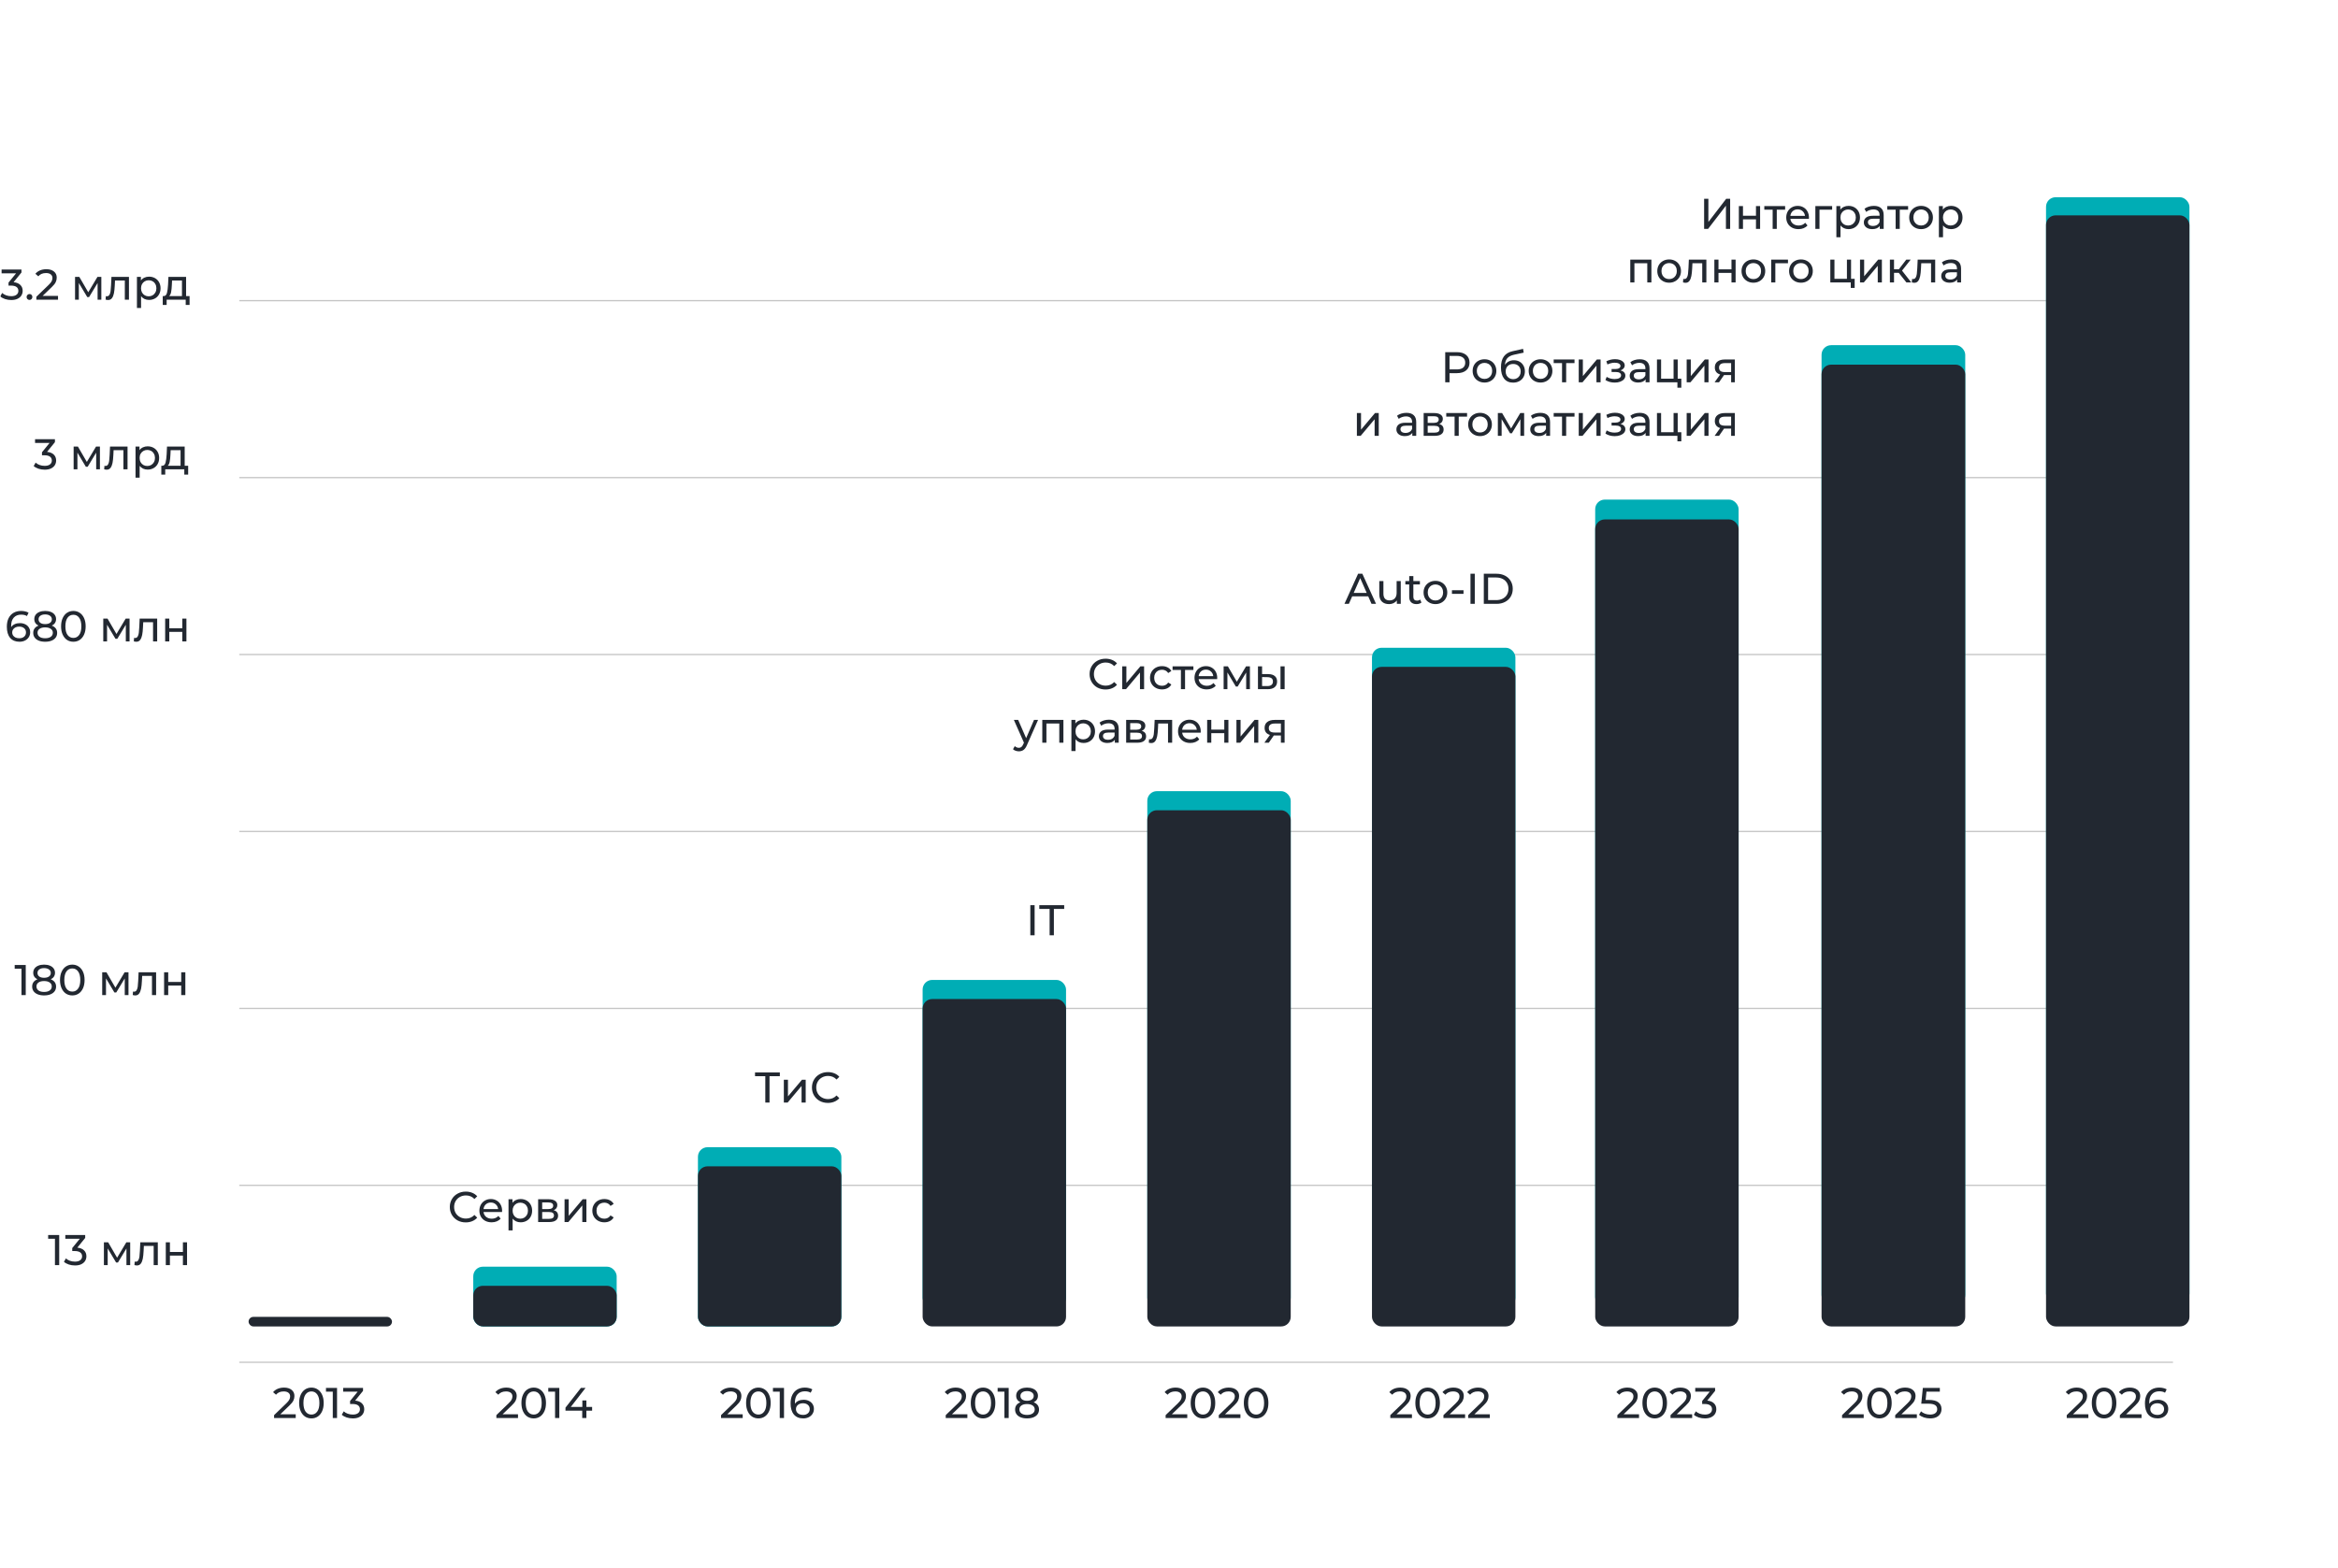 <svg width="960" height="644" viewBox="0 0 960 644" fill="none" xmlns="http://www.w3.org/2000/svg">
<mask id="mask0_5940_2944" style="mask-type:alpha" maskUnits="userSpaceOnUse" x="0" y="0" width="960" height="644">
<rect width="960" height="644" fill="#C6C6C6"/>
</mask>
<g mask="url(#mask0_5940_2944)">
<path d="M98.244 123.48H892.244" stroke="#C5C5C5" stroke-width="0.519"/>
<path d="M98.244 196.148H892.244" stroke="#C5C5C5" stroke-width="0.519"/>
<path d="M98.244 268.812H892.244" stroke="#C5C5C5" stroke-width="0.519"/>
<path d="M98.244 341.48H892.244" stroke="#C5C5C5" stroke-width="0.519"/>
<path d="M98.244 414.148H892.244" stroke="#C5C5C5" stroke-width="0.519"/>
<path d="M98.244 486.812H892.244" stroke="#C5C5C5" stroke-width="0.519"/>
<path d="M98.244 559.48H892.244" stroke="#C5C5C5" stroke-width="0.519"/>
<path d="M857.504 580.849V582.386H848.618V581.185L853.653 576.327C854.265 575.738 854.678 575.231 854.89 574.807C855.102 574.372 855.208 573.936 855.208 573.5C855.208 572.852 854.978 572.352 854.519 571.999C854.071 571.634 853.423 571.451 852.575 571.451C851.209 571.451 850.155 571.898 849.413 572.794L848.212 571.751C848.695 571.162 849.325 570.703 850.102 570.373C850.891 570.044 851.769 569.879 852.734 569.879C854.03 569.879 855.06 570.191 855.826 570.815C856.591 571.427 856.974 572.264 856.974 573.324C856.974 573.983 856.833 574.607 856.55 575.196C856.267 575.785 855.732 576.456 854.943 577.21L851.162 580.849H857.504ZM863.957 582.527C862.98 582.527 862.108 582.28 861.343 581.786C860.589 581.279 859.994 580.549 859.558 579.595C859.123 578.641 858.905 577.51 858.905 576.203C858.905 574.896 859.123 573.765 859.558 572.811C859.994 571.857 860.589 571.133 861.343 570.638C862.108 570.132 862.98 569.879 863.957 569.879C864.923 569.879 865.783 570.132 866.536 570.638C867.302 571.133 867.903 571.857 868.338 572.811C868.774 573.765 868.992 574.896 868.992 576.203C868.992 577.51 868.774 578.641 868.338 579.595C867.903 580.549 867.302 581.279 866.536 581.786C865.783 582.28 864.923 582.527 863.957 582.527ZM863.957 580.955C864.947 580.955 865.736 580.549 866.324 579.736C866.925 578.924 867.225 577.746 867.225 576.203C867.225 574.66 866.925 573.483 866.324 572.67C865.736 571.857 864.947 571.451 863.957 571.451C862.956 571.451 862.155 571.857 861.555 572.67C860.966 573.483 860.671 574.66 860.671 576.203C860.671 577.746 860.966 578.924 861.555 579.736C862.155 580.549 862.956 580.955 863.957 580.955ZM879.328 580.849V582.386H870.442V581.185L875.477 576.327C876.089 575.738 876.501 575.231 876.713 574.807C876.925 574.372 877.031 573.936 877.031 573.5C877.031 572.852 876.801 572.352 876.342 571.999C875.895 571.634 875.247 571.451 874.399 571.451C873.033 571.451 871.979 571.898 871.237 572.794L870.035 571.751C870.518 571.162 871.148 570.703 871.926 570.373C872.715 570.044 873.592 569.879 874.558 569.879C875.853 569.879 876.884 570.191 877.649 570.815C878.415 571.427 878.798 572.264 878.798 573.324C878.798 573.983 878.656 574.607 878.374 575.196C878.091 575.785 877.555 576.456 876.766 577.21L872.986 580.849H879.328ZM886.064 574.878C886.876 574.878 887.6 575.031 888.236 575.337C888.884 575.644 889.391 576.085 889.756 576.662C890.121 577.228 890.303 577.881 890.303 578.623C890.303 579.401 890.109 580.084 889.72 580.673C889.344 581.261 888.819 581.721 888.148 582.051C887.489 582.369 886.747 582.527 885.922 582.527C884.262 582.527 882.978 581.992 882.071 580.92C881.176 579.848 880.728 578.329 880.728 576.362C880.728 574.984 880.97 573.812 881.453 572.847C881.947 571.869 882.63 571.133 883.502 570.638C884.385 570.132 885.41 569.879 886.576 569.879C887.177 569.879 887.742 569.943 888.272 570.073C888.802 570.191 889.261 570.367 889.65 570.603L888.978 571.981C888.39 571.592 887.6 571.398 886.611 571.398C885.327 571.398 884.321 571.798 883.59 572.599C882.86 573.388 882.495 574.542 882.495 576.062C882.495 576.25 882.501 576.397 882.513 576.503C882.866 575.973 883.349 575.573 883.961 575.302C884.586 575.019 885.286 574.878 886.064 574.878ZM885.852 581.097C886.664 581.097 887.324 580.879 887.83 580.443C888.337 580.007 888.59 579.424 888.59 578.694C888.59 577.964 888.331 577.387 887.812 576.963C887.306 576.527 886.623 576.309 885.763 576.309C885.21 576.309 884.715 576.415 884.279 576.627C883.855 576.839 883.52 577.128 883.272 577.493C883.037 577.858 882.919 578.264 882.919 578.712C882.919 579.147 883.031 579.548 883.255 579.913C883.49 580.266 883.826 580.555 884.262 580.779C884.709 580.991 885.239 581.097 885.852 581.097Z" fill="#222831"/>
<path d="M423.057 371.751H424.823V384.117H423.057V371.751ZM430.981 373.288H426.741V371.751H436.97V373.288H432.73V384.117H430.981V373.288Z" fill="#222831"/>
<path d="M320.21 441.988H315.97V452.817H314.239V441.988H310.017V440.451H320.21V441.988ZM321.85 443.454H323.546V450.274L329.288 443.454H330.825V452.817H329.129V445.998L323.405 452.817H321.85V443.454ZM339.929 452.959C338.692 452.959 337.573 452.688 336.572 452.146C335.583 451.593 334.805 450.839 334.24 449.885C333.675 448.919 333.392 447.836 333.392 446.634C333.392 445.433 333.675 444.355 334.24 443.401C334.805 442.436 335.589 441.682 336.59 441.14C337.591 440.587 338.71 440.31 339.946 440.31C340.912 440.31 341.795 440.475 342.596 440.805C343.397 441.123 344.08 441.6 344.645 442.236L343.497 443.349C342.567 442.371 341.407 441.882 340.017 441.882C339.098 441.882 338.268 442.088 337.526 442.501C336.784 442.913 336.201 443.484 335.777 444.214C335.365 444.933 335.159 445.739 335.159 446.634C335.159 447.529 335.365 448.342 335.777 449.072C336.201 449.791 336.784 450.356 337.526 450.768C338.268 451.18 339.098 451.387 340.017 451.387C341.395 451.387 342.555 450.892 343.497 449.903L344.645 451.016C344.08 451.651 343.391 452.134 342.578 452.464C341.778 452.794 340.894 452.959 339.929 452.959Z" fill="#222831"/>
<path d="M191.235 502.031C189.998 502.031 188.88 501.76 187.878 501.218C186.889 500.665 186.112 499.911 185.547 498.957C184.981 497.991 184.699 496.908 184.699 495.707C184.699 494.505 184.981 493.428 185.547 492.474C186.112 491.508 186.895 490.754 187.896 490.213C188.897 489.659 190.016 489.382 191.253 489.382C192.218 489.382 193.102 489.547 193.903 489.877C194.703 490.195 195.386 490.672 195.952 491.308L194.803 492.421C193.873 491.443 192.713 490.955 191.323 490.955C190.405 490.955 189.574 491.161 188.832 491.573C188.09 491.985 187.507 492.556 187.083 493.286C186.671 494.005 186.465 494.812 186.465 495.707C186.465 496.602 186.671 497.414 187.083 498.145C187.507 498.863 188.09 499.428 188.832 499.841C189.574 500.253 190.405 500.459 191.323 500.459C192.701 500.459 193.861 499.964 194.803 498.975L195.952 500.088C195.386 500.724 194.698 501.207 193.885 501.536C193.084 501.866 192.201 502.031 191.235 502.031ZM206.168 497.261C206.168 497.391 206.156 497.562 206.133 497.774H198.537C198.643 498.598 199.002 499.263 199.614 499.77C200.238 500.265 201.01 500.512 201.928 500.512C203.047 500.512 203.948 500.135 204.631 499.381L205.568 500.476C205.144 500.971 204.614 501.348 203.978 501.607C203.353 501.866 202.653 501.996 201.875 501.996C200.886 501.996 200.009 501.796 199.243 501.395C198.478 500.983 197.883 500.412 197.459 499.682C197.047 498.951 196.841 498.127 196.841 497.208C196.841 496.301 197.041 495.483 197.441 494.753C197.853 494.023 198.413 493.457 199.12 493.057C199.838 492.645 200.645 492.438 201.54 492.438C202.435 492.438 203.23 492.645 203.925 493.057C204.631 493.457 205.179 494.023 205.568 494.753C205.968 495.483 206.168 496.319 206.168 497.261ZM201.54 493.869C200.727 493.869 200.044 494.117 199.49 494.611C198.949 495.106 198.631 495.754 198.537 496.555H204.543C204.449 495.766 204.125 495.124 203.571 494.629C203.03 494.123 202.352 493.869 201.54 493.869ZM213.763 492.438C214.67 492.438 215.483 492.639 216.201 493.039C216.92 493.44 217.479 493.999 217.879 494.717C218.292 495.436 218.498 496.266 218.498 497.208C218.498 498.15 218.292 498.987 217.879 499.717C217.479 500.435 216.92 500.995 216.201 501.395C215.483 501.796 214.67 501.996 213.763 501.996C213.092 501.996 212.474 501.866 211.908 501.607C211.355 501.348 210.884 500.971 210.495 500.476V505.317H208.799V492.527H210.424V494.011C210.801 493.493 211.278 493.104 211.855 492.845C212.432 492.574 213.068 492.438 213.763 492.438ZM213.622 500.512C214.223 500.512 214.759 500.376 215.23 500.106C215.712 499.823 216.089 499.434 216.36 498.94C216.643 498.433 216.784 497.856 216.784 497.208C216.784 496.561 216.643 495.989 216.36 495.495C216.089 494.988 215.712 494.6 215.23 494.329C214.759 494.058 214.223 493.922 213.622 493.922C213.033 493.922 212.497 494.064 212.014 494.346C211.543 494.617 211.166 495 210.884 495.495C210.613 495.989 210.477 496.561 210.477 497.208C210.477 497.856 210.613 498.433 210.884 498.94C211.155 499.434 211.532 499.823 212.014 500.106C212.497 500.376 213.033 500.512 213.622 500.512ZM227.339 497.032C228.552 497.338 229.159 498.097 229.159 499.311C229.159 500.135 228.847 500.771 228.222 501.218C227.61 501.666 226.691 501.89 225.467 501.89H220.962V492.527H225.308C226.415 492.527 227.28 492.739 227.904 493.163C228.529 493.575 228.841 494.164 228.841 494.929C228.841 495.424 228.705 495.854 228.434 496.219C228.175 496.572 227.81 496.843 227.339 497.032ZM222.622 496.555H225.166C225.814 496.555 226.303 496.437 226.633 496.201C226.974 495.966 227.145 495.624 227.145 495.177C227.145 494.282 226.485 493.834 225.166 493.834H222.622V496.555ZM225.343 500.582C226.05 500.582 226.58 500.471 226.933 500.247C227.286 500.023 227.463 499.676 227.463 499.205C227.463 498.722 227.298 498.362 226.968 498.127C226.65 497.891 226.144 497.774 225.449 497.774H222.622V500.582H225.343ZM231.813 492.527H233.509V499.346L239.251 492.527H240.788V501.89H239.092V495.071L233.368 501.89H231.813V492.527ZM248.16 501.996C247.206 501.996 246.352 501.79 245.599 501.377C244.857 500.965 244.274 500.4 243.85 499.682C243.426 498.951 243.214 498.127 243.214 497.208C243.214 496.29 243.426 495.471 243.85 494.753C244.274 494.023 244.857 493.457 245.599 493.057C246.352 492.645 247.206 492.438 248.16 492.438C249.008 492.438 249.762 492.609 250.421 492.951C251.093 493.292 251.611 493.787 251.976 494.435L250.686 495.265C250.392 494.818 250.027 494.482 249.591 494.258C249.155 494.034 248.672 493.922 248.142 493.922C247.53 493.922 246.977 494.058 246.482 494.329C245.999 494.6 245.616 494.988 245.334 495.495C245.063 495.989 244.927 496.561 244.927 497.208C244.927 497.868 245.063 498.451 245.334 498.957C245.616 499.452 245.999 499.835 246.482 500.106C246.977 500.376 247.53 500.512 248.142 500.512C248.672 500.512 249.155 500.4 249.591 500.176C250.027 499.952 250.392 499.617 250.686 499.169L251.976 499.982C251.611 500.63 251.093 501.13 250.421 501.483C249.762 501.825 249.008 501.996 248.16 501.996Z" fill="#222831"/>
<path d="M579.756 580.849V582.386H570.87V581.185L575.905 576.327C576.517 575.738 576.93 575.231 577.142 574.807C577.354 574.372 577.46 573.936 577.46 573.5C577.46 572.852 577.23 572.352 576.771 571.999C576.323 571.634 575.675 571.451 574.827 571.451C573.461 571.451 572.407 571.898 571.665 572.794L570.464 571.751C570.947 571.162 571.577 570.703 572.354 570.373C573.143 570.044 574.021 569.879 574.986 569.879C576.282 569.879 577.312 570.191 578.078 570.815C578.843 571.427 579.226 572.264 579.226 573.324C579.226 573.983 579.085 574.607 578.802 575.196C578.52 575.785 577.984 576.456 577.195 577.21L573.414 580.849H579.756ZM586.209 582.527C585.232 582.527 584.36 582.28 583.595 581.786C582.841 581.279 582.246 580.549 581.811 579.595C581.375 578.641 581.157 577.51 581.157 576.203C581.157 574.896 581.375 573.765 581.811 572.811C582.246 571.857 582.841 571.133 583.595 570.638C584.36 570.132 585.232 569.879 586.209 569.879C587.175 569.879 588.035 570.132 588.789 570.638C589.554 571.133 590.155 571.857 590.59 572.811C591.026 573.765 591.244 574.896 591.244 576.203C591.244 577.51 591.026 578.641 590.59 579.595C590.155 580.549 589.554 581.279 588.789 581.786C588.035 582.28 587.175 582.527 586.209 582.527ZM586.209 580.955C587.199 580.955 587.988 580.549 588.577 579.736C589.177 578.924 589.478 577.746 589.478 576.203C589.478 574.66 589.177 573.483 588.577 572.67C587.988 571.857 587.199 571.451 586.209 571.451C585.208 571.451 584.407 571.857 583.807 572.67C583.218 573.483 582.923 574.66 582.923 576.203C582.923 577.746 583.218 578.924 583.807 579.736C584.407 580.549 585.208 580.955 586.209 580.955ZM601.58 580.849V582.386H592.694V581.185L597.729 576.327C598.341 575.738 598.753 575.231 598.965 574.807C599.177 574.372 599.283 573.936 599.283 573.5C599.283 572.852 599.054 572.352 598.594 571.999C598.147 571.634 597.499 571.451 596.651 571.451C595.285 571.451 594.231 571.898 593.489 572.794L592.288 571.751C592.77 571.162 593.4 570.703 594.178 570.373C594.967 570.044 595.844 569.879 596.81 569.879C598.106 569.879 599.136 570.191 599.902 570.815C600.667 571.427 601.05 572.264 601.05 573.324C601.05 573.983 600.908 574.607 600.626 575.196C600.343 575.785 599.807 576.456 599.018 577.21L595.238 580.849H601.58ZM611.724 580.849V582.386H602.838V581.185L607.873 576.327C608.485 575.738 608.897 575.231 609.109 574.807C609.321 574.372 609.427 573.936 609.427 573.5C609.427 572.852 609.198 572.352 608.738 571.999C608.291 571.634 607.643 571.451 606.795 571.451C605.429 571.451 604.375 571.898 603.633 572.794L602.432 571.751C602.915 571.162 603.545 570.703 604.322 570.373C605.111 570.044 605.988 569.879 606.954 569.879C608.25 569.879 609.28 570.191 610.046 570.815C610.811 571.427 611.194 572.264 611.194 573.324C611.194 573.983 611.053 574.607 610.77 575.196C610.487 575.785 609.951 576.456 609.162 577.21L605.382 580.849H611.724Z" fill="#222831"/>
<path d="M672.994 580.849V582.386H664.108V581.185L669.143 576.327C669.755 575.738 670.168 575.231 670.38 574.807C670.592 574.372 670.698 573.936 670.698 573.5C670.698 572.852 670.468 572.352 670.009 571.999C669.561 571.634 668.913 571.451 668.065 571.451C666.699 571.451 665.645 571.898 664.903 572.794L663.702 571.751C664.185 571.162 664.815 570.703 665.592 570.373C666.381 570.044 667.259 569.879 668.224 569.879C669.52 569.879 670.55 570.191 671.316 570.815C672.081 571.427 672.464 572.264 672.464 573.324C672.464 573.983 672.323 574.607 672.04 575.196C671.758 575.785 671.222 576.456 670.433 577.21L666.652 580.849H672.994ZM679.447 582.527C678.47 582.527 677.598 582.28 676.833 581.786C676.079 581.279 675.484 580.549 675.049 579.595C674.613 578.641 674.395 577.51 674.395 576.203C674.395 574.896 674.613 573.765 675.049 572.811C675.484 571.857 676.079 571.133 676.833 570.638C677.598 570.132 678.47 569.879 679.447 569.879C680.413 569.879 681.273 570.132 682.027 570.638C682.792 571.133 683.393 571.857 683.829 572.811C684.264 573.765 684.482 574.896 684.482 576.203C684.482 577.51 684.264 578.641 683.829 579.595C683.393 580.549 682.792 581.279 682.027 581.786C681.273 582.28 680.413 582.527 679.447 582.527ZM679.447 580.955C680.437 580.955 681.226 580.549 681.815 579.736C682.415 578.924 682.716 577.746 682.716 576.203C682.716 574.66 682.415 573.483 681.815 572.67C681.226 571.857 680.437 571.451 679.447 571.451C678.446 571.451 677.645 571.857 677.045 572.67C676.456 573.483 676.162 574.66 676.162 576.203C676.162 577.746 676.456 578.924 677.045 579.736C677.645 580.549 678.446 580.955 679.447 580.955ZM694.818 580.849V582.386H685.932V581.185L690.967 576.327C691.579 575.738 691.991 575.231 692.203 574.807C692.415 574.372 692.521 573.936 692.521 573.5C692.521 572.852 692.292 572.352 691.832 571.999C691.385 571.634 690.737 571.451 689.889 571.451C688.523 571.451 687.469 571.898 686.727 572.794L685.526 571.751C686.008 571.162 686.639 570.703 687.416 570.373C688.205 570.044 689.082 569.879 690.048 569.879C691.344 569.879 692.374 570.191 693.14 570.815C693.905 571.427 694.288 572.264 694.288 573.324C694.288 573.983 694.147 574.607 693.864 575.196C693.581 575.785 693.045 576.456 692.256 577.21L688.476 580.849H694.818ZM701.005 575.214C702.218 575.332 703.142 575.708 703.778 576.344C704.414 576.969 704.732 577.769 704.732 578.747C704.732 579.454 704.556 580.095 704.202 580.673C703.849 581.238 703.319 581.691 702.612 582.033C701.918 582.363 701.064 582.527 700.051 582.527C699.168 582.527 698.32 582.398 697.507 582.139C696.694 581.868 696.029 581.497 695.511 581.026L696.323 579.63C696.747 580.031 697.289 580.355 697.949 580.602C698.608 580.837 699.309 580.955 700.051 580.955C700.969 580.955 701.682 580.761 702.188 580.372C702.707 579.984 702.966 579.448 702.966 578.765C702.966 578.082 702.712 577.552 702.206 577.175C701.7 576.798 700.934 576.609 699.909 576.609H698.92V575.373L702.029 571.557H696.076V570.02H704.238V571.221L701.005 575.214Z" fill="#222831"/>
<path d="M765.249 580.849V582.386H756.363V581.185L761.398 576.327C762.01 575.738 762.423 575.231 762.635 574.807C762.847 574.372 762.953 573.936 762.953 573.5C762.953 572.852 762.723 572.352 762.264 571.999C761.816 571.634 761.168 571.451 760.32 571.451C758.954 571.451 757.9 571.898 757.158 572.794L755.957 571.751C756.44 571.162 757.07 570.703 757.847 570.373C758.636 570.044 759.514 569.879 760.479 569.879C761.775 569.879 762.805 570.191 763.571 570.815C764.336 571.427 764.719 572.264 764.719 573.324C764.719 573.983 764.578 574.607 764.295 575.196C764.013 575.785 763.477 576.456 762.688 577.21L758.907 580.849H765.249ZM771.702 582.527C770.725 582.527 769.853 582.28 769.088 581.786C768.334 581.279 767.739 580.549 767.303 579.595C766.868 578.641 766.65 577.51 766.65 576.203C766.65 574.896 766.868 573.765 767.303 572.811C767.739 571.857 768.334 571.133 769.088 570.638C769.853 570.132 770.725 569.879 771.702 569.879C772.668 569.879 773.528 570.132 774.282 570.638C775.047 571.133 775.648 571.857 776.083 572.811C776.519 573.765 776.737 574.896 776.737 576.203C776.737 577.51 776.519 578.641 776.083 579.595C775.648 580.549 775.047 581.279 774.282 581.786C773.528 582.28 772.668 582.527 771.702 582.527ZM771.702 580.955C772.692 580.955 773.481 580.549 774.07 579.736C774.67 578.924 774.971 577.746 774.971 576.203C774.971 574.66 774.67 573.483 774.07 572.67C773.481 571.857 772.692 571.451 771.702 571.451C770.701 571.451 769.9 571.857 769.3 572.67C768.711 573.483 768.416 574.66 768.416 576.203C768.416 577.746 768.711 578.924 769.3 579.736C769.9 580.549 770.701 580.955 771.702 580.955ZM787.073 580.849V582.386H778.187V581.185L783.222 576.327C783.834 575.738 784.246 575.231 784.458 574.807C784.67 574.372 784.776 573.936 784.776 573.5C784.776 572.852 784.547 572.352 784.087 571.999C783.64 571.634 782.992 571.451 782.144 571.451C780.778 571.451 779.724 571.898 778.982 572.794L777.78 571.751C778.263 571.162 778.893 570.703 779.671 570.373C780.46 570.044 781.337 569.879 782.303 569.879C783.598 569.879 784.629 570.191 785.395 570.815C786.16 571.427 786.543 572.264 786.543 573.324C786.543 573.983 786.401 574.607 786.119 575.196C785.836 575.785 785.3 576.456 784.511 577.21L780.731 580.849H787.073ZM792.058 574.949C793.825 574.949 795.121 575.284 795.945 575.956C796.781 576.615 797.199 577.522 797.199 578.676C797.199 579.407 797.023 580.066 796.669 580.655C796.328 581.232 795.804 581.691 795.097 582.033C794.402 582.363 793.542 582.527 792.518 582.527C791.646 582.527 790.804 582.398 789.992 582.139C789.179 581.868 788.508 581.497 787.978 581.026L788.79 579.63C789.214 580.031 789.756 580.355 790.416 580.602C791.075 580.837 791.77 580.955 792.5 580.955C793.43 580.955 794.149 580.761 794.655 580.372C795.174 579.972 795.433 579.43 795.433 578.747C795.433 578.005 795.15 577.446 794.585 577.069C794.019 576.68 793.054 576.486 791.687 576.486H788.879L789.532 570.02H796.51V571.557H791.016L790.68 574.949H792.058Z" fill="#222831"/>
<path d="M487.501 580.849V582.386H478.615V581.185L483.65 576.327C484.262 575.738 484.675 575.231 484.887 574.807C485.099 574.372 485.205 573.936 485.205 573.5C485.205 572.852 484.975 572.352 484.516 571.999C484.068 571.634 483.42 571.451 482.572 571.451C481.206 571.451 480.152 571.898 479.41 572.794L478.209 571.751C478.692 571.162 479.322 570.703 480.099 570.373C480.888 570.044 481.766 569.879 482.731 569.879C484.027 569.879 485.057 570.191 485.823 570.815C486.588 571.427 486.971 572.264 486.971 573.324C486.971 573.983 486.83 574.607 486.547 575.196C486.265 575.785 485.729 576.456 484.94 577.21L481.159 580.849H487.501ZM493.954 582.527C492.977 582.527 492.105 582.28 491.34 581.786C490.586 581.279 489.991 580.549 489.556 579.595C489.12 578.641 488.902 577.51 488.902 576.203C488.902 574.896 489.12 573.765 489.556 572.811C489.991 571.857 490.586 571.133 491.34 570.638C492.105 570.132 492.977 569.879 493.954 569.879C494.92 569.879 495.78 570.132 496.534 570.638C497.299 571.133 497.9 571.857 498.336 572.811C498.771 573.765 498.989 574.896 498.989 576.203C498.989 577.51 498.771 578.641 498.336 579.595C497.9 580.549 497.299 581.279 496.534 581.786C495.78 582.28 494.92 582.527 493.954 582.527ZM493.954 580.955C494.944 580.955 495.733 580.549 496.322 579.736C496.922 578.924 497.223 577.746 497.223 576.203C497.223 574.66 496.922 573.483 496.322 572.67C495.733 571.857 494.944 571.451 493.954 571.451C492.953 571.451 492.152 571.857 491.552 572.67C490.963 573.483 490.669 574.66 490.669 576.203C490.669 577.746 490.963 578.924 491.552 579.736C492.152 580.549 492.953 580.955 493.954 580.955ZM509.325 580.849V582.386H500.439V581.185L505.474 576.327C506.086 575.738 506.498 575.231 506.71 574.807C506.922 574.372 507.028 573.936 507.028 573.5C507.028 572.852 506.799 572.352 506.339 571.999C505.892 571.634 505.244 571.451 504.396 571.451C503.03 571.451 501.976 571.898 501.234 572.794L500.033 571.751C500.515 571.162 501.146 570.703 501.923 570.373C502.712 570.044 503.589 569.879 504.555 569.879C505.851 569.879 506.881 570.191 507.647 570.815C508.412 571.427 508.795 572.264 508.795 573.324C508.795 573.983 508.654 574.607 508.371 575.196C508.088 575.785 507.552 576.456 506.763 577.21L502.983 580.849H509.325ZM515.778 582.527C514.801 582.527 513.929 582.28 513.163 581.786C512.41 581.279 511.815 580.549 511.379 579.595C510.943 578.641 510.726 577.51 510.726 576.203C510.726 574.896 510.943 573.765 511.379 572.811C511.815 571.857 512.41 571.133 513.163 570.638C513.929 570.132 514.801 569.879 515.778 569.879C516.744 569.879 517.604 570.132 518.357 570.638C519.123 571.133 519.723 571.857 520.159 572.811C520.595 573.765 520.813 574.896 520.813 576.203C520.813 577.51 520.595 578.641 520.159 579.595C519.723 580.549 519.123 581.279 518.357 581.786C517.604 582.28 516.744 582.527 515.778 582.527ZM515.778 580.955C516.767 580.955 517.556 580.549 518.145 579.736C518.746 578.924 519.046 577.746 519.046 576.203C519.046 574.66 518.746 573.483 518.145 572.67C517.556 571.857 516.767 571.451 515.778 571.451C514.777 571.451 513.976 571.857 513.375 572.67C512.787 573.483 512.492 574.66 512.492 576.203C512.492 577.746 512.787 578.924 513.375 579.736C513.976 580.549 514.777 580.955 515.778 580.955Z" fill="#222831"/>
<path d="M397.209 580.849V582.386H388.323V581.185L393.357 576.327C393.97 575.738 394.382 575.231 394.594 574.807C394.806 574.372 394.912 573.936 394.912 573.5C394.912 572.852 394.682 572.352 394.223 571.999C393.775 571.634 393.128 571.451 392.28 571.451C390.914 571.451 389.859 571.898 389.118 572.794L387.916 571.751C388.399 571.162 389.029 570.703 389.806 570.373C390.596 570.044 391.473 569.879 392.439 569.879C393.734 569.879 394.765 570.191 395.53 570.815C396.296 571.427 396.679 572.264 396.679 573.324C396.679 573.983 396.537 574.607 396.255 575.196C395.972 575.785 395.436 576.456 394.647 577.21L390.866 580.849H397.209ZM403.662 582.527C402.684 582.527 401.813 582.28 401.047 581.786C400.293 581.279 399.699 580.549 399.263 579.595C398.827 578.641 398.609 577.51 398.609 576.203C398.609 574.896 398.827 573.765 399.263 572.811C399.699 571.857 400.293 571.133 401.047 570.638C401.813 570.132 402.684 569.879 403.662 569.879C404.627 569.879 405.487 570.132 406.241 570.638C407.006 571.133 407.607 571.857 408.043 572.811C408.479 573.765 408.696 574.896 408.696 576.203C408.696 577.51 408.479 578.641 408.043 579.595C407.607 580.549 407.006 581.279 406.241 581.786C405.487 582.28 404.627 582.527 403.662 582.527ZM403.662 580.955C404.651 580.955 405.44 580.549 406.029 579.736C406.63 578.924 406.93 577.746 406.93 576.203C406.93 574.66 406.63 573.483 406.029 572.67C405.44 571.857 404.651 571.451 403.662 571.451C402.661 571.451 401.86 571.857 401.259 572.67C400.67 573.483 400.376 574.66 400.376 576.203C400.376 577.746 400.67 578.924 401.259 579.736C401.86 580.549 402.661 580.955 403.662 580.955ZM414.174 570.02V582.386H412.425V571.557H409.634V570.02H414.174ZM424.44 575.903C425.147 576.174 425.688 576.562 426.065 577.069C426.442 577.575 426.631 578.182 426.631 578.888C426.631 579.63 426.43 580.278 426.03 580.832C425.63 581.373 425.058 581.791 424.316 582.086C423.574 582.38 422.703 582.527 421.702 582.527C420.712 582.527 419.847 582.38 419.105 582.086C418.375 581.791 417.809 581.373 417.409 580.832C417.009 580.278 416.808 579.63 416.808 578.888C416.808 578.182 416.991 577.575 417.356 577.069C417.733 576.562 418.275 576.174 418.981 575.903C418.416 575.632 417.986 575.273 417.692 574.825C417.397 574.378 417.25 573.848 417.25 573.235C417.25 572.552 417.433 571.957 417.798 571.451C418.174 570.945 418.699 570.556 419.37 570.285C420.041 570.014 420.818 569.879 421.702 569.879C422.597 569.879 423.38 570.014 424.051 570.285C424.734 570.556 425.259 570.945 425.624 571.451C426.001 571.957 426.189 572.552 426.189 573.235C426.189 573.836 426.036 574.366 425.73 574.825C425.435 575.273 425.005 575.632 424.44 575.903ZM421.702 571.31C420.866 571.31 420.206 571.492 419.723 571.857C419.24 572.211 418.999 572.693 418.999 573.306C418.999 573.918 419.234 574.401 419.706 574.754C420.188 575.108 420.854 575.284 421.702 575.284C422.562 575.284 423.233 575.108 423.716 574.754C424.21 574.401 424.458 573.918 424.458 573.306C424.458 572.693 424.204 572.211 423.698 571.857C423.203 571.492 422.538 571.31 421.702 571.31ZM421.702 581.097C422.679 581.097 423.451 580.896 424.016 580.496C424.581 580.084 424.864 579.53 424.864 578.835C424.864 578.152 424.581 577.616 424.016 577.228C423.451 576.827 422.679 576.627 421.702 576.627C420.724 576.627 419.959 576.827 419.405 577.228C418.852 577.616 418.575 578.152 418.575 578.835C418.575 579.53 418.852 580.084 419.405 580.496C419.959 580.896 420.724 581.097 421.702 581.097Z" fill="#222831"/>
<path d="M304.954 580.849V582.386H296.068V581.185L301.102 576.327C301.715 575.738 302.127 575.231 302.339 574.807C302.551 574.372 302.657 573.936 302.657 573.5C302.657 572.852 302.427 572.352 301.968 571.999C301.521 571.634 300.873 571.451 300.025 571.451C298.659 571.451 297.605 571.898 296.863 572.794L295.661 571.751C296.144 571.162 296.774 570.703 297.552 570.373C298.341 570.044 299.218 569.879 300.184 569.879C301.479 569.879 302.51 570.191 303.275 570.815C304.041 571.427 304.424 572.264 304.424 573.324C304.424 573.983 304.282 574.607 304 575.196C303.717 575.785 303.181 576.456 302.392 577.21L298.612 580.849H304.954ZM311.407 582.527C310.429 582.527 309.558 582.28 308.792 581.786C308.038 581.279 307.444 580.549 307.008 579.595C306.572 578.641 306.354 577.51 306.354 576.203C306.354 574.896 306.572 573.765 307.008 572.811C307.444 571.857 308.038 571.133 308.792 570.638C309.558 570.132 310.429 569.879 311.407 569.879C312.373 569.879 313.232 570.132 313.986 570.638C314.752 571.133 315.352 571.857 315.788 572.811C316.224 573.765 316.442 574.896 316.442 576.203C316.442 577.51 316.224 578.641 315.788 579.595C315.352 580.549 314.752 581.279 313.986 581.786C313.232 582.28 312.373 582.527 311.407 582.527ZM311.407 580.955C312.396 580.955 313.185 580.549 313.774 579.736C314.375 578.924 314.675 577.746 314.675 576.203C314.675 574.66 314.375 573.483 313.774 572.67C313.185 571.857 312.396 571.451 311.407 571.451C310.406 571.451 309.605 571.857 309.004 572.67C308.415 573.483 308.121 574.66 308.121 576.203C308.121 577.746 308.415 578.924 309.004 579.736C309.605 580.549 310.406 580.955 311.407 580.955ZM321.919 570.02V582.386H320.17V571.557H317.379V570.02H321.919ZM329.959 574.878C330.772 574.878 331.496 575.031 332.132 575.337C332.78 575.644 333.286 576.085 333.651 576.662C334.016 577.228 334.199 577.881 334.199 578.623C334.199 579.401 334.005 580.084 333.616 580.673C333.239 581.261 332.715 581.721 332.044 582.051C331.384 582.369 330.642 582.527 329.818 582.527C328.157 582.527 326.874 581.992 325.967 580.92C325.072 579.848 324.624 578.329 324.624 576.362C324.624 574.984 324.866 573.812 325.348 572.847C325.843 571.869 326.526 571.133 327.398 570.638C328.281 570.132 329.306 569.879 330.472 569.879C331.072 569.879 331.637 569.943 332.167 570.073C332.697 570.191 333.157 570.367 333.545 570.603L332.874 571.981C332.285 571.592 331.496 571.398 330.507 571.398C329.223 571.398 328.216 571.798 327.486 572.599C326.756 573.388 326.391 574.542 326.391 576.062C326.391 576.25 326.397 576.397 326.408 576.503C326.762 575.973 327.245 575.573 327.857 575.302C328.481 575.019 329.182 574.878 329.959 574.878ZM329.747 581.097C330.56 581.097 331.219 580.879 331.726 580.443C332.232 580.007 332.485 579.424 332.485 578.694C332.485 577.964 332.226 577.387 331.708 576.963C331.202 576.527 330.519 576.309 329.659 576.309C329.105 576.309 328.611 576.415 328.175 576.627C327.751 576.839 327.415 577.128 327.168 577.493C326.932 577.858 326.815 578.264 326.815 578.712C326.815 579.147 326.927 579.548 327.15 579.913C327.386 580.266 327.722 580.555 328.157 580.779C328.605 580.991 329.135 581.097 329.747 581.097Z" fill="#222831"/>
<path d="M212.699 580.849V582.386H203.813V581.185L208.847 576.327C209.46 575.738 209.872 575.231 210.084 574.807C210.296 574.372 210.402 573.936 210.402 573.5C210.402 572.852 210.172 572.352 209.713 571.999C209.266 571.634 208.618 571.451 207.77 571.451C206.404 571.451 205.35 571.898 204.608 572.794L203.406 571.751C203.889 571.162 204.519 570.703 205.297 570.373C206.086 570.044 206.963 569.879 207.929 569.879C209.224 569.879 210.255 570.191 211.02 570.815C211.786 571.427 212.169 572.264 212.169 573.324C212.169 573.983 212.027 574.607 211.745 575.196C211.462 575.785 210.926 576.456 210.137 577.21L206.357 580.849H212.699ZM219.152 582.527C218.174 582.527 217.303 582.28 216.537 581.786C215.784 581.279 215.189 580.549 214.753 579.595C214.317 578.641 214.099 577.51 214.099 576.203C214.099 574.896 214.317 573.765 214.753 572.811C215.189 571.857 215.784 571.133 216.537 570.638C217.303 570.132 218.174 569.879 219.152 569.879C220.118 569.879 220.977 570.132 221.731 570.638C222.497 571.133 223.097 571.857 223.533 572.811C223.969 573.765 224.187 574.896 224.187 576.203C224.187 577.51 223.969 578.641 223.533 579.595C223.097 580.549 222.497 581.279 221.731 581.786C220.977 582.28 220.118 582.527 219.152 582.527ZM219.152 580.955C220.141 580.955 220.93 580.549 221.519 579.736C222.12 578.924 222.42 577.746 222.42 576.203C222.42 574.66 222.12 573.483 221.519 572.67C220.93 571.857 220.141 571.451 219.152 571.451C218.151 571.451 217.35 571.857 216.749 572.67C216.16 573.483 215.866 574.66 215.866 576.203C215.866 577.746 216.16 578.924 216.749 579.736C217.35 580.549 218.151 580.955 219.152 580.955ZM229.664 570.02V582.386H227.915V571.557H225.124V570.02H229.664ZM243.128 579.348H240.778V582.386H239.065V579.348H232.192V578.111L238.517 570.02H240.425L234.365 577.828H239.118V575.143H240.778V577.828H243.128V579.348Z" fill="#222831"/>
<rect x="102.07" y="540.832" width="58.886" height="3.926" rx="1.963" fill="#222831"/>
<rect x="194.325" y="520.221" width="58.886" height="24.536" rx="3.926" fill="#00ADB5"/>
<rect x="194.325" y="528.073" width="58.886" height="16.684" rx="3.926" fill="#222831"/>
<rect x="286.581" y="471.15" width="58.886" height="73.608" rx="3.926" fill="#00ADB5"/>
<rect x="286.581" y="479.001" width="58.886" height="65.757" rx="3.926" fill="#222831"/>
<rect x="378.837" y="402.448" width="58.886" height="134.457" rx="3.926" fill="#00ADB5"/>
<rect x="378.837" y="410.3" width="58.886" height="134.457" rx="3.926" fill="#222831"/>
<rect x="471.093" y="324.915" width="58.886" height="211.991" rx="3.926" fill="#00ADB5"/>
<rect x="471.093" y="332.766" width="58.886" height="211.991" rx="3.926" fill="#222831"/>
<rect x="563.347" y="266.028" width="58.886" height="270.878" rx="3.926" fill="#00ADB5"/>
<rect x="563.347" y="273.88" width="58.886" height="270.878" rx="3.926" fill="#222831"/>
<rect x="655" y="205.179" width="58.886" height="331.429" rx="3.926" fill="#00ADB5"/>
<rect x="655" y="213.329" width="58.886" height="331.429" rx="3.926" fill="#222831"/>
<rect x="747.943" y="141.757" width="59" height="394" rx="3.926" fill="#00ADB5"/>
<rect x="747.943" y="149.757" width="59" height="395" rx="3.926" fill="#222831"/>
<rect x="840.115" y="81" width="58.886" height="454.184" rx="3.926" fill="#00ADB5"/>
<rect x="840.115" y="88.446" width="58.886" height="456.312" rx="3.926" fill="#222831"/>
<path d="M121.425 580.849V582.386H112.539V581.185L117.574 576.327C118.186 575.738 118.598 575.231 118.81 574.807C119.022 574.372 119.128 573.936 119.128 573.5C119.128 572.852 118.899 572.352 118.439 571.999C117.992 571.634 117.344 571.451 116.496 571.451C115.13 571.451 114.076 571.898 113.334 572.794L112.133 571.751C112.615 571.162 113.246 570.703 114.023 570.373C114.812 570.044 115.689 569.879 116.655 569.879C117.951 569.879 118.981 570.191 119.747 570.815C120.512 571.427 120.895 572.264 120.895 573.324C120.895 573.983 120.754 574.607 120.471 575.196C120.188 575.785 119.652 576.456 118.863 577.21L115.083 580.849H121.425ZM127.878 582.527C126.901 582.527 126.029 582.28 125.263 581.786C124.51 581.279 123.915 580.549 123.479 579.595C123.043 578.641 122.826 577.51 122.826 576.203C122.826 574.896 123.043 573.765 123.479 572.811C123.915 571.857 124.51 571.133 125.263 570.638C126.029 570.132 126.901 569.879 127.878 569.879C128.844 569.879 129.704 570.132 130.457 570.638C131.223 571.133 131.823 571.857 132.259 572.811C132.695 573.765 132.913 574.896 132.913 576.203C132.913 577.51 132.695 578.641 132.259 579.595C131.823 580.549 131.223 581.279 130.457 581.786C129.704 582.28 128.844 582.527 127.878 582.527ZM127.878 580.955C128.867 580.955 129.656 580.549 130.245 579.736C130.846 578.924 131.146 577.746 131.146 576.203C131.146 574.66 130.846 573.483 130.245 572.67C129.656 571.857 128.867 571.451 127.878 571.451C126.877 571.451 126.076 571.857 125.475 572.67C124.887 573.483 124.592 574.66 124.592 576.203C124.592 577.746 124.887 578.924 125.475 579.736C126.076 580.549 126.877 580.955 127.878 580.955ZM138.39 570.02V582.386H136.641V571.557H133.85V570.02H138.39ZM145.83 575.214C147.043 575.332 147.967 575.708 148.603 576.344C149.239 576.969 149.557 577.769 149.557 578.747C149.557 579.454 149.381 580.095 149.027 580.673C148.674 581.238 148.144 581.691 147.437 582.033C146.743 582.363 145.889 582.527 144.876 582.527C143.993 582.527 143.145 582.398 142.332 582.139C141.519 581.868 140.854 581.497 140.336 581.026L141.148 579.63C141.572 580.031 142.114 580.355 142.774 580.602C143.433 580.837 144.134 580.955 144.876 580.955C145.794 580.955 146.507 580.761 147.013 580.372C147.532 579.984 147.791 579.448 147.791 578.765C147.791 578.082 147.538 577.552 147.031 577.175C146.525 576.798 145.759 576.609 144.735 576.609H143.745V575.373L146.854 571.557H140.901V570.02H149.063V571.221L145.83 575.214Z" fill="#222831"/>
<path d="M19.322 185.582C20.535 185.7 21.46 186.077 22.096 186.713C22.732 187.337 23.05 188.138 23.05 189.115C23.05 189.822 22.873 190.464 22.52 191.041C22.166 191.606 21.636 192.06 20.93 192.401C20.235 192.731 19.381 192.896 18.368 192.896C17.485 192.896 16.637 192.766 15.824 192.507C15.012 192.236 14.346 191.865 13.828 191.394L14.641 189.999C15.065 190.399 15.606 190.723 16.266 190.97C16.925 191.206 17.626 191.324 18.368 191.324C19.287 191.324 19.999 191.129 20.506 190.741C21.024 190.352 21.283 189.816 21.283 189.133C21.283 188.45 21.03 187.92 20.523 187.543C20.017 187.166 19.251 186.978 18.227 186.978H17.238V185.741L20.347 181.925H14.393V180.388H22.555V181.59L19.322 185.582ZM41.03 183.392V192.755H39.493V185.918L35.995 191.695H35.254L31.791 185.9V192.755H30.236V183.392H31.985L35.66 189.716L39.44 183.392H41.03ZM52.369 183.392V192.755H50.673V184.876H46.645L46.539 186.96C46.481 188.22 46.369 189.274 46.204 190.122C46.039 190.958 45.768 191.63 45.391 192.136C45.014 192.643 44.49 192.896 43.819 192.896C43.513 192.896 43.165 192.843 42.777 192.737L42.883 191.306C43.036 191.341 43.177 191.359 43.307 191.359C43.778 191.359 44.131 191.153 44.367 190.741C44.602 190.328 44.755 189.84 44.826 189.274C44.897 188.709 44.961 187.902 45.02 186.854L45.179 183.392H52.369ZM60.613 183.303C61.52 183.303 62.332 183.503 63.05 183.904C63.769 184.304 64.328 184.864 64.729 185.582C65.141 186.301 65.347 187.131 65.347 188.073C65.347 189.015 65.141 189.851 64.729 190.582C64.328 191.3 63.769 191.859 63.05 192.26C62.332 192.66 61.52 192.861 60.613 192.861C59.941 192.861 59.323 192.731 58.758 192.472C58.204 192.213 57.733 191.836 57.344 191.341V196.182H55.648V183.392H57.274V184.876C57.651 184.357 58.128 183.969 58.705 183.71C59.282 183.439 59.918 183.303 60.613 183.303ZM60.471 191.377C61.072 191.377 61.608 191.241 62.079 190.97C62.562 190.688 62.939 190.299 63.209 189.804C63.492 189.298 63.633 188.721 63.633 188.073C63.633 187.425 63.492 186.854 63.209 186.359C62.939 185.853 62.562 185.464 62.079 185.193C61.608 184.923 61.072 184.787 60.471 184.787C59.882 184.787 59.346 184.929 58.864 185.211C58.393 185.482 58.016 185.865 57.733 186.359C57.462 186.854 57.327 187.425 57.327 188.073C57.327 188.721 57.462 189.298 57.733 189.804C58.004 190.299 58.381 190.688 58.864 190.97C59.346 191.241 59.882 191.377 60.471 191.377ZM77.264 191.271V194.927H75.674V192.755H67.848V194.927H66.24V191.271H66.735C67.336 191.235 67.748 190.811 67.972 189.999C68.195 189.186 68.349 188.038 68.431 186.554L68.572 183.392H75.833V191.271H77.264ZM69.986 186.677C69.939 187.855 69.838 188.833 69.685 189.61C69.544 190.376 69.279 190.929 68.89 191.271H74.137V184.876H70.074L69.986 186.677Z" fill="#222831"/>
<path d="M5.582 115.899C6.795 116.017 7.72 116.394 8.356 117.03C8.992 117.654 9.31 118.455 9.31 119.433C9.31 120.139 9.133 120.781 8.78 121.358C8.427 121.923 7.897 122.377 7.19 122.718C6.495 123.048 5.641 123.213 4.628 123.213C3.745 123.213 2.897 123.084 2.085 122.824C1.272 122.554 0.607 122.183 0.088 121.712L0.901 120.316C1.325 120.716 1.867 121.04 2.526 121.288C3.186 121.523 3.887 121.641 4.628 121.641C5.547 121.641 6.26 121.447 6.766 121.058C7.284 120.669 7.543 120.133 7.543 119.45C7.543 118.767 7.29 118.237 6.784 117.86C6.277 117.483 5.512 117.295 4.487 117.295H3.498V116.058L6.607 112.243H0.654V110.706H8.815V111.907L5.582 115.899ZM12.123 123.178C11.794 123.178 11.511 123.066 11.276 122.842C11.04 122.607 10.922 122.312 10.922 121.959C10.922 121.617 11.04 121.335 11.276 121.111C11.511 120.875 11.794 120.758 12.123 120.758C12.453 120.758 12.73 120.869 12.954 121.093C13.178 121.317 13.29 121.606 13.29 121.959C13.29 122.312 13.172 122.607 12.936 122.842C12.712 123.066 12.441 123.178 12.123 123.178ZM23.824 121.535V123.072H14.938V121.87L19.973 117.012C20.585 116.423 20.998 115.917 21.21 115.493C21.422 115.057 21.528 114.622 21.528 114.186C21.528 113.538 21.298 113.038 20.839 112.684C20.391 112.319 19.743 112.137 18.895 112.137C17.529 112.137 16.475 112.584 15.733 113.479L14.532 112.437C15.015 111.848 15.645 111.389 16.422 111.059C17.211 110.729 18.089 110.564 19.054 110.564C20.35 110.564 21.38 110.876 22.146 111.501C22.911 112.113 23.294 112.949 23.294 114.009C23.294 114.669 23.153 115.293 22.87 115.882C22.588 116.471 22.052 117.142 21.263 117.896L17.482 121.535H23.824ZM41.61 113.709V123.072H40.073V116.235L36.575 122.012H35.833L32.37 116.217V123.072H30.816V113.709H32.565L36.239 120.033L40.02 113.709H41.61ZM52.949 113.709V123.072H51.253V115.193H47.225L47.119 117.277C47.06 118.538 46.948 119.592 46.783 120.44C46.618 121.276 46.347 121.947 45.971 122.453C45.594 122.96 45.07 123.213 44.398 123.213C44.092 123.213 43.745 123.16 43.356 123.054L43.462 121.623C43.615 121.659 43.757 121.676 43.886 121.676C44.357 121.676 44.711 121.47 44.946 121.058C45.182 120.646 45.335 120.157 45.405 119.592C45.476 119.026 45.541 118.22 45.6 117.171L45.759 113.709H52.949ZM61.192 113.621C62.099 113.621 62.911 113.821 63.63 114.221C64.348 114.622 64.908 115.181 65.308 115.899C65.72 116.618 65.927 117.448 65.927 118.39C65.927 119.332 65.72 120.169 65.308 120.899C64.908 121.617 64.348 122.177 63.63 122.577C62.911 122.978 62.099 123.178 61.192 123.178C60.521 123.178 59.902 123.048 59.337 122.789C58.784 122.53 58.312 122.153 57.924 121.659V126.499H56.228V113.709H57.853V115.193C58.23 114.675 58.707 114.286 59.284 114.027C59.861 113.756 60.497 113.621 61.192 113.621ZM61.051 121.694C61.651 121.694 62.187 121.558 62.658 121.288C63.141 121.005 63.518 120.616 63.789 120.122C64.072 119.615 64.213 119.038 64.213 118.39C64.213 117.743 64.072 117.171 63.789 116.677C63.518 116.17 63.141 115.782 62.658 115.511C62.187 115.24 61.651 115.104 61.051 115.104C60.462 115.104 59.926 115.246 59.443 115.528C58.972 115.799 58.595 116.182 58.312 116.677C58.042 117.171 57.906 117.743 57.906 118.39C57.906 119.038 58.042 119.615 58.312 120.122C58.583 120.616 58.96 121.005 59.443 121.288C59.926 121.558 60.462 121.694 61.051 121.694ZM77.843 121.588V125.245H76.254V123.072H68.427V125.245H66.82V121.588H67.314C67.915 121.553 68.327 121.129 68.551 120.316C68.775 119.503 68.928 118.355 69.01 116.871L69.152 113.709H76.412V121.588H77.843ZM70.565 116.995C70.518 118.172 70.418 119.15 70.265 119.927C70.123 120.693 69.858 121.246 69.47 121.588H74.717V115.193H70.653L70.565 116.995Z" fill="#222831"/>
<path d="M8.145 255.91C8.958 255.91 9.682 256.063 10.318 256.369C10.966 256.675 11.472 257.117 11.838 257.694C12.203 258.259 12.385 258.913 12.385 259.655C12.385 260.432 12.191 261.115 11.802 261.704C11.425 262.293 10.901 262.752 10.23 263.082C9.57 263.4 8.828 263.559 8.004 263.559C6.343 263.559 5.06 263.023 4.153 261.952C3.258 260.88 2.81 259.361 2.81 257.394C2.81 256.016 3.052 254.844 3.534 253.878C4.029 252.901 4.712 252.165 5.584 251.67C6.467 251.164 7.492 250.91 8.658 250.91C9.258 250.91 9.824 250.975 10.354 251.105C10.883 251.223 11.343 251.399 11.732 251.635L11.06 253.013C10.471 252.624 9.682 252.43 8.693 252.43C7.409 252.43 6.402 252.83 5.672 253.631C4.942 254.42 4.577 255.574 4.577 257.094C4.577 257.282 4.583 257.429 4.594 257.535C4.948 257.005 5.431 256.605 6.043 256.334C6.667 256.051 7.368 255.91 8.145 255.91ZM7.933 262.128C8.746 262.128 9.405 261.91 9.912 261.475C10.418 261.039 10.671 260.456 10.671 259.726C10.671 258.996 10.412 258.418 9.894 257.994C9.388 257.559 8.705 257.341 7.845 257.341C7.291 257.341 6.797 257.447 6.361 257.659C5.937 257.871 5.601 258.159 5.354 258.524C5.119 258.89 5.001 259.296 5.001 259.743C5.001 260.179 5.113 260.58 5.336 260.945C5.572 261.298 5.908 261.587 6.343 261.81C6.791 262.022 7.321 262.128 7.933 262.128ZM21.274 256.935C21.981 257.205 22.523 257.594 22.9 258.1C23.277 258.607 23.465 259.213 23.465 259.92C23.465 260.662 23.265 261.31 22.864 261.863C22.464 262.405 21.893 262.823 21.151 263.118C20.409 263.412 19.537 263.559 18.536 263.559C17.547 263.559 16.681 263.412 15.939 263.118C15.209 262.823 14.644 262.405 14.243 261.863C13.843 261.31 13.643 260.662 13.643 259.92C13.643 259.213 13.825 258.607 14.19 258.1C14.567 257.594 15.109 257.205 15.816 256.935C15.25 256.664 14.82 256.304 14.526 255.857C14.232 255.409 14.084 254.879 14.084 254.267C14.084 253.584 14.267 252.989 14.632 252.483C15.009 251.976 15.533 251.588 16.204 251.317C16.876 251.046 17.653 250.91 18.536 250.91C19.431 250.91 20.215 251.046 20.886 251.317C21.569 251.588 22.093 251.976 22.458 252.483C22.835 252.989 23.023 253.584 23.023 254.267C23.023 254.868 22.87 255.398 22.564 255.857C22.27 256.304 21.84 256.664 21.274 256.935ZM18.536 252.341C17.7 252.341 17.041 252.524 16.558 252.889C16.075 253.242 15.833 253.725 15.833 254.338C15.833 254.95 16.069 255.433 16.54 255.786C17.023 256.14 17.688 256.316 18.536 256.316C19.396 256.316 20.067 256.14 20.55 255.786C21.045 255.433 21.292 254.95 21.292 254.338C21.292 253.725 21.039 253.242 20.532 252.889C20.038 252.524 19.372 252.341 18.536 252.341ZM18.536 262.128C19.514 262.128 20.285 261.928 20.85 261.528C21.416 261.115 21.698 260.562 21.698 259.867C21.698 259.184 21.416 258.648 20.85 258.259C20.285 257.859 19.514 257.659 18.536 257.659C17.559 257.659 16.793 257.859 16.24 258.259C15.686 258.648 15.409 259.184 15.409 259.867C15.409 260.562 15.686 261.115 16.24 261.528C16.793 261.928 17.559 262.128 18.536 262.128ZM30.135 263.559C29.157 263.559 28.286 263.312 27.52 262.817C26.767 262.311 26.172 261.581 25.736 260.627C25.3 259.673 25.082 258.542 25.082 257.235C25.082 255.928 25.3 254.797 25.736 253.843C26.172 252.889 26.767 252.165 27.52 251.67C28.286 251.164 29.157 250.91 30.135 250.91C31.101 250.91 31.96 251.164 32.714 251.67C33.48 252.165 34.08 252.889 34.516 253.843C34.952 254.797 35.17 255.928 35.17 257.235C35.17 258.542 34.952 259.673 34.516 260.627C34.08 261.581 33.48 262.311 32.714 262.817C31.96 263.312 31.101 263.559 30.135 263.559ZM30.135 261.987C31.124 261.987 31.913 261.581 32.502 260.768C33.103 259.955 33.403 258.778 33.403 257.235C33.403 255.692 33.103 254.514 32.502 253.702C31.913 252.889 31.124 252.483 30.135 252.483C29.134 252.483 28.333 252.889 27.732 253.702C27.143 254.514 26.849 255.692 26.849 257.235C26.849 258.778 27.143 259.955 27.732 260.768C28.333 261.581 29.134 261.987 30.135 261.987ZM53.199 254.055V263.418H51.662V256.581L48.164 262.358H47.422L43.959 256.564V263.418H42.405V254.055H44.154L47.828 260.379L51.609 254.055H53.199ZM64.537 254.055V263.418H62.842V255.539H58.814L58.708 257.623C58.649 258.884 58.537 259.938 58.372 260.786C58.207 261.622 57.936 262.293 57.559 262.8C57.183 263.306 56.658 263.559 55.987 263.559C55.681 263.559 55.334 263.506 54.945 263.4L55.051 261.969C55.204 262.005 55.345 262.022 55.475 262.022C55.946 262.022 56.299 261.816 56.535 261.404C56.77 260.992 56.923 260.503 56.994 259.938C57.065 259.372 57.13 258.566 57.188 257.517L57.347 254.055H64.537ZM67.817 254.055H69.513V258.03H74.848V254.055H76.544V263.418H74.848V259.496H69.513V263.418H67.817V254.055Z" fill="#222831"/>
<path d="M10.57 396.305V408.671H8.821V397.842H6.03V396.305H10.57ZM20.836 402.188C21.543 402.459 22.084 402.847 22.461 403.354C22.838 403.86 23.027 404.467 23.027 405.173C23.027 405.915 22.826 406.563 22.426 407.117C22.026 407.658 21.454 408.076 20.712 408.371C19.971 408.665 19.099 408.812 18.098 408.812C17.109 408.812 16.243 408.665 15.501 408.371C14.771 408.076 14.206 407.658 13.805 407.117C13.405 406.563 13.204 405.915 13.204 405.173C13.204 404.467 13.387 403.86 13.752 403.354C14.129 402.847 14.671 402.459 15.377 402.188C14.812 401.917 14.382 401.558 14.088 401.11C13.793 400.663 13.646 400.133 13.646 399.52C13.646 398.837 13.829 398.242 14.194 397.736C14.571 397.23 15.095 396.841 15.766 396.57C16.437 396.299 17.215 396.164 18.098 396.164C18.993 396.164 19.776 396.299 20.448 396.57C21.131 396.841 21.655 397.23 22.02 397.736C22.397 398.242 22.585 398.837 22.585 399.52C22.585 400.121 22.432 400.651 22.126 401.11C21.831 401.558 21.401 401.917 20.836 402.188ZM18.098 397.595C17.262 397.595 16.602 397.777 16.119 398.142C15.636 398.496 15.395 398.978 15.395 399.591C15.395 400.203 15.631 400.686 16.102 401.039C16.584 401.393 17.25 401.569 18.098 401.569C18.958 401.569 19.629 401.393 20.112 401.039C20.607 400.686 20.854 400.203 20.854 399.591C20.854 398.978 20.601 398.496 20.094 398.142C19.599 397.777 18.934 397.595 18.098 397.595ZM18.098 407.382C19.075 407.382 19.847 407.181 20.412 406.781C20.977 406.369 21.26 405.815 21.26 405.12C21.26 404.437 20.977 403.901 20.412 403.513C19.847 403.112 19.075 402.912 18.098 402.912C17.12 402.912 16.355 403.112 15.801 403.513C15.248 403.901 14.971 404.437 14.971 405.12C14.971 405.815 15.248 406.369 15.801 406.781C16.355 407.181 17.12 407.382 18.098 407.382ZM29.697 408.812C28.719 408.812 27.848 408.565 27.082 408.071C26.328 407.564 25.733 406.834 25.298 405.88C24.862 404.926 24.644 403.795 24.644 402.488C24.644 401.181 24.862 400.05 25.298 399.096C25.733 398.142 26.328 397.418 27.082 396.923C27.848 396.417 28.719 396.164 29.697 396.164C30.662 396.164 31.522 396.417 32.276 396.923C33.041 397.418 33.642 398.142 34.078 399.096C34.514 400.05 34.731 401.181 34.731 402.488C34.731 403.795 34.514 404.926 34.078 405.88C33.642 406.834 33.041 407.564 32.276 408.071C31.522 408.565 30.662 408.812 29.697 408.812ZM29.697 407.24C30.686 407.24 31.475 406.834 32.064 406.021C32.664 405.209 32.965 404.031 32.965 402.488C32.965 400.945 32.664 399.768 32.064 398.955C31.475 398.142 30.686 397.736 29.697 397.736C28.695 397.736 27.895 398.142 27.294 398.955C26.705 399.768 26.411 400.945 26.411 402.488C26.411 404.031 26.705 405.209 27.294 406.021C27.895 406.834 28.695 407.24 29.697 407.24ZM52.76 399.308V408.671H51.223V401.834L47.725 407.611H46.983L43.521 401.817V408.671H41.966V399.308H43.715L47.39 405.633L51.17 399.308H52.76ZM64.099 399.308V408.671H62.403V400.792H58.375L58.269 402.877C58.211 404.137 58.099 405.191 57.934 406.039C57.769 406.875 57.498 407.546 57.121 408.053C56.744 408.559 56.22 408.812 55.549 408.812C55.243 408.812 54.895 408.759 54.507 408.653L54.613 407.223C54.766 407.258 54.907 407.276 55.037 407.276C55.508 407.276 55.861 407.069 56.096 406.657C56.332 406.245 56.485 405.756 56.556 405.191C56.627 404.626 56.691 403.819 56.75 402.771L56.909 399.308H64.099ZM67.378 399.308H69.074V403.283H74.409V399.308H76.105V408.671H74.409V404.749H69.074V408.671H67.378V399.308Z" fill="#222831"/>
<path d="M24.31 507.208V519.574H22.561V508.745H19.77V507.208H24.31ZM31.749 512.402C32.962 512.52 33.887 512.896 34.523 513.532C35.159 514.157 35.477 514.958 35.477 515.935C35.477 516.642 35.3 517.284 34.947 517.861C34.593 518.426 34.063 518.879 33.357 519.221C32.662 519.551 31.808 519.716 30.795 519.716C29.912 519.716 29.064 519.586 28.251 519.327C27.439 519.056 26.773 518.685 26.255 518.214L27.068 516.818C27.492 517.219 28.034 517.543 28.693 517.79C29.353 518.026 30.053 518.143 30.795 518.143C31.714 518.143 32.426 517.949 32.933 517.56C33.451 517.172 33.71 516.636 33.71 515.953C33.71 515.27 33.457 514.74 32.95 514.363C32.444 513.986 31.679 513.797 30.654 513.797H29.665V512.561L32.774 508.745H26.82V507.208H34.982V508.409L31.749 512.402ZM53.458 510.211V519.574H51.921V512.738L48.423 518.514H47.681L44.218 512.72V519.574H42.664V510.211H44.413L48.087 516.536L51.868 510.211H53.458ZM64.796 510.211V519.574H63.1V511.695H59.073L58.967 513.78C58.908 515.04 58.796 516.094 58.631 516.942C58.466 517.778 58.195 518.449 57.818 518.956C57.441 519.462 56.917 519.716 56.246 519.716C55.94 519.716 55.592 519.663 55.204 519.557L55.31 518.126C55.463 518.161 55.604 518.179 55.734 518.179C56.205 518.179 56.558 517.973 56.794 517.56C57.029 517.148 57.182 516.659 57.253 516.094C57.324 515.529 57.389 514.722 57.447 513.674L57.606 510.211H64.796ZM68.076 510.211H69.772V514.186H75.107V510.211H76.803V519.574H75.107V515.652H69.772V519.574H68.076V510.211Z" fill="#222831"/>
<path d="M598.243 144.634C599.844 144.634 601.105 145.017 602.023 145.782C602.942 146.548 603.401 147.602 603.401 148.944C603.401 150.287 602.942 151.341 602.023 152.107C601.105 152.872 599.844 153.255 598.243 153.255H595.186V157H593.42V144.634H598.243ZM598.19 151.718C599.309 151.718 600.162 151.482 600.751 151.011C601.34 150.528 601.635 149.839 601.635 148.944C601.635 148.049 601.34 147.366 600.751 146.895C600.162 146.412 599.309 146.171 598.19 146.171H595.186V151.718H598.19ZM609.552 157.106C608.621 157.106 607.785 156.9 607.043 156.488C606.301 156.075 605.718 155.51 605.294 154.792C604.882 154.062 604.676 153.237 604.676 152.319C604.676 151.4 604.882 150.581 605.294 149.863C605.718 149.133 606.301 148.567 607.043 148.167C607.785 147.755 608.621 147.549 609.552 147.549C610.482 147.549 611.312 147.755 612.042 148.167C612.784 148.567 613.361 149.133 613.774 149.863C614.198 150.581 614.41 151.4 614.41 152.319C614.41 153.237 614.198 154.062 613.774 154.792C613.361 155.51 612.784 156.075 612.042 156.488C611.312 156.9 610.482 157.106 609.552 157.106ZM609.552 155.622C610.152 155.622 610.688 155.487 611.159 155.216C611.642 154.933 612.019 154.544 612.29 154.05C612.561 153.543 612.696 152.966 612.696 152.319C612.696 151.671 612.561 151.1 612.29 150.605C612.019 150.099 611.642 149.71 611.159 149.439C610.688 149.168 610.152 149.033 609.552 149.033C608.951 149.033 608.409 149.168 607.926 149.439C607.455 149.71 607.078 150.099 606.796 150.605C606.525 151.1 606.389 151.671 606.389 152.319C606.389 152.966 606.525 153.543 606.796 154.05C607.078 154.544 607.455 154.933 607.926 155.216C608.409 155.487 608.951 155.622 609.552 155.622ZM621.628 147.955C622.5 147.955 623.277 148.149 623.96 148.538C624.643 148.927 625.173 149.468 625.55 150.163C625.939 150.846 626.133 151.63 626.133 152.513C626.133 153.42 625.927 154.226 625.515 154.933C625.114 155.628 624.543 156.17 623.801 156.558C623.071 156.947 622.235 157.141 621.293 157.141C619.703 157.141 618.472 156.6 617.601 155.516C616.741 154.421 616.311 152.884 616.311 150.905C616.311 148.986 616.705 147.484 617.495 146.4C618.284 145.305 619.491 144.581 621.116 144.228L625.391 143.274L625.639 144.828L621.699 145.676C620.474 145.947 619.561 146.406 618.961 147.054C618.36 147.702 618.019 148.632 617.936 149.845C618.337 149.245 618.855 148.779 619.491 148.45C620.127 148.12 620.839 147.955 621.628 147.955ZM621.328 155.728C621.929 155.728 622.459 155.593 622.918 155.322C623.389 155.051 623.754 154.68 624.013 154.209C624.272 153.726 624.402 153.178 624.402 152.566C624.402 151.635 624.119 150.888 623.554 150.322C622.989 149.757 622.247 149.474 621.328 149.474C620.409 149.474 619.662 149.757 619.085 150.322C618.519 150.888 618.237 151.635 618.237 152.566C618.237 153.178 618.366 153.726 618.625 154.209C618.896 154.68 619.267 155.051 619.738 155.322C620.209 155.593 620.739 155.728 621.328 155.728ZM632.566 157.106C631.635 157.106 630.799 156.9 630.057 156.488C629.315 156.075 628.732 155.51 628.308 154.792C627.896 154.062 627.69 153.237 627.69 152.319C627.69 151.4 627.896 150.581 628.308 149.863C628.732 149.133 629.315 148.567 630.057 148.167C630.799 147.755 631.635 147.549 632.566 147.549C633.496 147.549 634.326 147.755 635.056 148.167C635.798 148.567 636.375 149.133 636.788 149.863C637.212 150.581 637.424 151.4 637.424 152.319C637.424 153.237 637.212 154.062 636.788 154.792C636.375 155.51 635.798 156.075 635.056 156.488C634.326 156.9 633.496 157.106 632.566 157.106ZM632.566 155.622C633.166 155.622 633.702 155.487 634.173 155.216C634.656 154.933 635.033 154.544 635.304 154.05C635.575 153.543 635.71 152.966 635.71 152.319C635.71 151.671 635.575 151.1 635.304 150.605C635.033 150.099 634.656 149.71 634.173 149.439C633.702 149.168 633.166 149.033 632.566 149.033C631.965 149.033 631.423 149.168 630.94 149.439C630.469 149.71 630.092 150.099 629.81 150.605C629.539 151.1 629.403 151.671 629.403 152.319C629.403 152.966 629.539 153.543 629.81 154.05C630.092 154.544 630.469 154.933 630.94 155.216C631.423 155.487 631.965 155.622 632.566 155.622ZM646.506 149.121H643.078V157H641.383V149.121H637.955V147.637H646.506V149.121ZM648.24 147.637H649.936V154.456L655.677 147.637H657.214V157H655.518V150.181L649.794 157H648.24V147.637ZM665.421 152.124C666.045 152.289 666.528 152.554 666.869 152.919C667.211 153.284 667.382 153.738 667.382 154.279C667.382 154.833 667.193 155.328 666.816 155.763C666.439 156.187 665.915 156.523 665.244 156.77C664.585 157.006 663.843 157.124 663.018 157.124C662.323 157.124 661.64 157.035 660.969 156.859C660.309 156.67 659.721 156.405 659.202 156.064L659.715 154.774C660.162 155.057 660.674 155.281 661.252 155.445C661.829 155.599 662.412 155.675 663.001 155.675C663.801 155.675 664.437 155.54 664.908 155.269C665.391 154.986 665.633 154.609 665.633 154.138C665.633 153.702 665.438 153.367 665.05 153.131C664.673 152.896 664.137 152.778 663.442 152.778H661.729V151.559H663.318C663.954 151.559 664.455 151.447 664.82 151.223C665.185 150.999 665.368 150.693 665.368 150.305C665.368 149.881 665.15 149.551 664.714 149.315C664.29 149.08 663.713 148.962 662.983 148.962C662.052 148.962 661.069 149.203 660.033 149.686L659.573 148.379C660.716 147.802 661.911 147.513 663.16 147.513C663.913 147.513 664.59 147.619 665.191 147.831C665.792 148.043 666.263 148.344 666.604 148.732C666.946 149.121 667.117 149.563 667.117 150.057C667.117 150.517 666.964 150.929 666.657 151.294C666.351 151.659 665.939 151.936 665.421 152.124ZM673.299 147.549C674.594 147.549 675.584 147.867 676.267 148.503C676.962 149.139 677.309 150.087 677.309 151.347V157H675.701V155.763C675.419 156.199 675.012 156.535 674.482 156.77C673.964 156.994 673.346 157.106 672.627 157.106C671.579 157.106 670.737 156.853 670.101 156.346C669.477 155.84 669.165 155.175 669.165 154.35C669.165 153.526 669.465 152.866 670.066 152.372C670.667 151.865 671.621 151.612 672.928 151.612H675.613V151.276C675.613 150.546 675.401 149.987 674.977 149.598C674.553 149.209 673.929 149.015 673.104 149.015C672.551 149.015 672.009 149.109 671.479 149.298C670.949 149.474 670.502 149.716 670.137 150.022L669.43 148.75C669.913 148.361 670.49 148.067 671.161 147.867C671.833 147.655 672.545 147.549 673.299 147.549ZM672.91 155.799C673.558 155.799 674.117 155.657 674.588 155.375C675.059 155.08 675.401 154.668 675.613 154.138V152.831H672.998C671.562 152.831 670.843 153.314 670.843 154.279C670.843 154.751 671.026 155.122 671.391 155.392C671.756 155.663 672.262 155.799 672.91 155.799ZM690.362 155.516V159.244H688.754V157H680.363V147.637H682.059V155.516H687.182V147.637H688.878V155.516H690.362ZM692.56 147.637H694.256V154.456L699.997 147.637H701.534V157H699.838V150.181L694.114 157H692.56V147.637ZM712.334 147.637V157H710.815V154.032H708.094H707.9L705.851 157H704.031L706.31 153.802C705.603 153.59 705.062 153.243 704.685 152.76C704.308 152.266 704.119 151.653 704.119 150.923C704.119 149.851 704.484 149.039 705.215 148.485C705.945 147.92 706.952 147.637 708.236 147.637H712.334ZM705.851 150.976C705.851 151.6 706.045 152.065 706.434 152.372C706.834 152.666 707.429 152.813 708.218 152.813H710.815V149.121H708.289C706.663 149.121 705.851 149.739 705.851 150.976ZM557.15 169.637H558.846V176.456L564.587 169.637H566.124V179H564.428V172.181L558.704 179H557.15V169.637ZM577.499 169.549C578.795 169.549 579.784 169.867 580.467 170.503C581.162 171.139 581.509 172.087 581.509 173.347V179H579.902V177.763C579.619 178.199 579.213 178.535 578.683 178.77C578.164 178.994 577.546 179.106 576.828 179.106C575.78 179.106 574.937 178.853 574.301 178.346C573.677 177.84 573.365 177.175 573.365 176.35C573.365 175.526 573.666 174.866 574.266 174.372C574.867 173.865 575.821 173.612 577.128 173.612H579.813V173.276C579.813 172.546 579.601 171.987 579.177 171.598C578.753 171.209 578.129 171.015 577.305 171.015C576.751 171.015 576.209 171.109 575.679 171.298C575.149 171.474 574.702 171.716 574.337 172.022L573.63 170.75C574.113 170.361 574.69 170.067 575.361 169.867C576.033 169.655 576.745 169.549 577.499 169.549ZM577.11 177.799C577.758 177.799 578.318 177.657 578.789 177.375C579.26 177.08 579.601 176.668 579.813 176.138V174.831H577.199C575.762 174.831 575.043 175.314 575.043 176.279C575.043 176.751 575.226 177.122 575.591 177.392C575.956 177.663 576.463 177.799 577.11 177.799ZM590.94 174.142C592.154 174.448 592.76 175.208 592.76 176.421C592.76 177.245 592.448 177.881 591.824 178.329C591.211 178.776 590.293 179 589.068 179H584.563V169.637H588.909C590.016 169.637 590.882 169.849 591.506 170.273C592.13 170.685 592.442 171.274 592.442 172.04C592.442 172.534 592.307 172.964 592.036 173.329C591.777 173.683 591.412 173.953 590.94 174.142ZM586.224 173.665H588.768C589.415 173.665 589.904 173.547 590.234 173.312C590.575 173.076 590.746 172.734 590.746 172.287C590.746 171.392 590.087 170.944 588.768 170.944H586.224V173.665ZM588.944 177.693C589.651 177.693 590.181 177.581 590.534 177.357C590.887 177.133 591.064 176.786 591.064 176.315C591.064 175.832 590.899 175.473 590.569 175.237C590.251 175.002 589.745 174.884 589.05 174.884H586.224V177.693H588.944ZM602.393 171.121H598.965V179H597.269V171.121H593.842V169.637H602.393V171.121ZM607.723 179.106C606.792 179.106 605.956 178.9 605.214 178.488C604.472 178.075 603.889 177.51 603.465 176.792C603.053 176.062 602.847 175.237 602.847 174.319C602.847 173.4 603.053 172.581 603.465 171.863C603.889 171.133 604.472 170.567 605.214 170.167C605.956 169.755 606.792 169.549 607.723 169.549C608.653 169.549 609.484 169.755 610.214 170.167C610.956 170.567 611.533 171.133 611.945 171.863C612.369 172.581 612.581 173.4 612.581 174.319C612.581 175.237 612.369 176.062 611.945 176.792C611.533 177.51 610.956 178.075 610.214 178.488C609.484 178.9 608.653 179.106 607.723 179.106ZM607.723 177.622C608.323 177.622 608.859 177.487 609.33 177.216C609.813 176.933 610.19 176.544 610.461 176.05C610.732 175.543 610.867 174.966 610.867 174.319C610.867 173.671 610.732 173.1 610.461 172.605C610.19 172.099 609.813 171.71 609.33 171.439C608.859 171.168 608.323 171.033 607.723 171.033C607.122 171.033 606.58 171.168 606.098 171.439C605.626 171.71 605.25 172.099 604.967 172.605C604.696 173.1 604.561 173.671 604.561 174.319C604.561 174.966 604.696 175.543 604.967 176.05C605.25 176.544 605.626 176.933 606.098 177.216C606.58 177.487 607.122 177.622 607.723 177.622ZM625.824 169.637V179H624.287V172.163L620.789 177.94H620.047L616.584 172.146V179H615.03V169.637H616.779L620.453 175.961L624.234 169.637H625.824ZM632.464 169.549C633.759 169.549 634.748 169.867 635.431 170.503C636.126 171.139 636.474 172.087 636.474 173.347V179H634.866V177.763C634.583 178.199 634.177 178.535 633.647 178.77C633.129 178.994 632.511 179.106 631.792 179.106C630.744 179.106 629.902 178.853 629.266 178.346C628.642 177.84 628.33 177.175 628.33 176.35C628.33 175.526 628.63 174.866 629.231 174.372C629.831 173.865 630.785 173.612 632.093 173.612H634.778V173.276C634.778 172.546 634.566 171.987 634.142 171.598C633.718 171.209 633.094 171.015 632.269 171.015C631.716 171.015 631.174 171.109 630.644 171.298C630.114 171.474 629.666 171.716 629.301 172.022L628.595 170.75C629.078 170.361 629.655 170.067 630.326 169.867C630.997 169.655 631.71 169.549 632.464 169.549ZM632.075 177.799C632.723 177.799 633.282 177.657 633.753 177.375C634.224 177.08 634.566 176.668 634.778 176.138V174.831H632.163C630.726 174.831 630.008 175.314 630.008 176.279C630.008 176.751 630.191 177.122 630.556 177.392C630.921 177.663 631.427 177.799 632.075 177.799ZM646.506 171.121H643.078V179H641.383V171.121H637.955V169.637H646.506V171.121ZM648.24 169.637H649.936V176.456L655.677 169.637H657.214V179H655.518V172.181L649.794 179H648.24V169.637ZM665.421 174.124C666.045 174.289 666.528 174.554 666.869 174.919C667.211 175.284 667.382 175.738 667.382 176.279C667.382 176.833 667.193 177.328 666.816 177.763C666.439 178.187 665.915 178.523 665.244 178.77C664.585 179.006 663.843 179.124 663.018 179.124C662.323 179.124 661.64 179.035 660.969 178.859C660.309 178.67 659.721 178.405 659.202 178.064L659.715 176.774C660.162 177.057 660.674 177.281 661.252 177.445C661.829 177.599 662.412 177.675 663.001 177.675C663.801 177.675 664.437 177.54 664.908 177.269C665.391 176.986 665.633 176.609 665.633 176.138C665.633 175.702 665.438 175.367 665.05 175.131C664.673 174.896 664.137 174.778 663.442 174.778H661.729V173.559H663.318C663.954 173.559 664.455 173.447 664.82 173.223C665.185 172.999 665.368 172.693 665.368 172.305C665.368 171.881 665.15 171.551 664.714 171.315C664.29 171.08 663.713 170.962 662.983 170.962C662.052 170.962 661.069 171.203 660.033 171.686L659.573 170.379C660.716 169.802 661.911 169.513 663.16 169.513C663.913 169.513 664.59 169.619 665.191 169.831C665.792 170.043 666.263 170.344 666.604 170.732C666.946 171.121 667.117 171.563 667.117 172.057C667.117 172.517 666.964 172.929 666.657 173.294C666.351 173.659 665.939 173.936 665.421 174.124ZM673.299 169.549C674.594 169.549 675.584 169.867 676.267 170.503C676.962 171.139 677.309 172.087 677.309 173.347V179H675.701V177.763C675.419 178.199 675.012 178.535 674.482 178.77C673.964 178.994 673.346 179.106 672.627 179.106C671.579 179.106 670.737 178.853 670.101 178.346C669.477 177.84 669.165 177.175 669.165 176.35C669.165 175.526 669.465 174.866 670.066 174.372C670.667 173.865 671.621 173.612 672.928 173.612H675.613V173.276C675.613 172.546 675.401 171.987 674.977 171.598C674.553 171.209 673.929 171.015 673.104 171.015C672.551 171.015 672.009 171.109 671.479 171.298C670.949 171.474 670.502 171.716 670.137 172.022L669.43 170.75C669.913 170.361 670.49 170.067 671.161 169.867C671.833 169.655 672.545 169.549 673.299 169.549ZM672.91 177.799C673.558 177.799 674.117 177.657 674.588 177.375C675.059 177.08 675.401 176.668 675.613 176.138V174.831H672.998C671.562 174.831 670.843 175.314 670.843 176.279C670.843 176.751 671.026 177.122 671.391 177.392C671.756 177.663 672.262 177.799 672.91 177.799ZM690.362 177.516V181.244H688.754V179H680.363V169.637H682.059V177.516H687.182V169.637H688.878V177.516H690.362ZM692.56 169.637H694.256V176.456L699.997 169.637H701.534V179H699.838V172.181L694.114 179H692.56V169.637ZM712.334 169.637V179H710.815V176.032H708.094H707.9L705.851 179H704.031L706.31 175.802C705.603 175.59 705.062 175.243 704.685 174.76C704.308 174.266 704.119 173.653 704.119 172.923C704.119 171.851 704.484 171.039 705.215 170.485C705.945 169.92 706.952 169.637 708.236 169.637H712.334ZM705.851 172.976C705.851 173.6 706.045 174.065 706.434 174.372C706.834 174.666 707.429 174.813 708.218 174.813H710.815V171.121H708.289C706.663 171.121 705.851 171.739 705.851 172.976Z" fill="#222831"/>
<path d="M699.724 81.634H701.473V91.173L708.787 81.634H710.412V94H708.681V84.478L701.349 94H699.724V81.634ZM713.985 84.637H715.681V88.612H721.016V84.637H722.712V94H721.016V90.078H715.681V94H713.985V84.637ZM732.988 86.121H729.56V94H727.864V86.121H724.437V84.637H732.988V86.121ZM742.77 89.371C742.77 89.501 742.758 89.672 742.734 89.884H735.138C735.244 90.708 735.603 91.374 736.216 91.88C736.84 92.375 737.611 92.622 738.53 92.622C739.649 92.622 740.55 92.245 741.233 91.491L742.169 92.587C741.745 93.081 741.215 93.458 740.579 93.717C739.955 93.976 739.254 94.106 738.477 94.106C737.488 94.106 736.61 93.906 735.845 93.505C735.079 93.093 734.484 92.522 734.06 91.792C733.648 91.062 733.442 90.237 733.442 89.319C733.442 88.412 733.642 87.593 734.043 86.863C734.455 86.133 735.014 85.567 735.721 85.167C736.439 84.755 737.246 84.549 738.141 84.549C739.036 84.549 739.831 84.755 740.526 85.167C741.233 85.567 741.78 86.133 742.169 86.863C742.569 87.593 742.77 88.429 742.77 89.371ZM738.141 85.98C737.329 85.98 736.645 86.227 736.092 86.722C735.55 87.216 735.232 87.864 735.138 88.665H741.144C741.05 87.876 740.726 87.234 740.173 86.739C739.631 86.233 738.954 85.98 738.141 85.98ZM752.29 86.121H747.097V94H745.401V84.637H752.29V86.121ZM758.991 84.549C759.898 84.549 760.71 84.749 761.429 85.149C762.147 85.55 762.706 86.109 763.107 86.828C763.519 87.546 763.725 88.376 763.725 89.319C763.725 90.261 763.519 91.097 763.107 91.827C762.706 92.546 762.147 93.105 761.429 93.505C760.71 93.906 759.898 94.106 758.991 94.106C758.319 94.106 757.701 93.976 757.136 93.717C756.582 93.458 756.111 93.081 755.722 92.587V97.427H754.027V84.637H755.652V86.121C756.029 85.603 756.506 85.214 757.083 84.955C757.66 84.684 758.296 84.549 758.991 84.549ZM758.849 92.622C759.45 92.622 759.986 92.487 760.457 92.216C760.94 91.933 761.317 91.544 761.588 91.05C761.87 90.543 762.012 89.966 762.012 89.319C762.012 88.671 761.87 88.1 761.588 87.605C761.317 87.099 760.94 86.71 760.457 86.439C759.986 86.168 759.45 86.033 758.849 86.033C758.26 86.033 757.725 86.174 757.242 86.457C756.771 86.728 756.394 87.11 756.111 87.605C755.84 88.1 755.705 88.671 755.705 89.319C755.705 89.966 755.84 90.543 756.111 91.05C756.382 91.544 756.759 91.933 757.242 92.216C757.725 92.487 758.26 92.622 758.849 92.622ZM769.442 84.549C770.737 84.549 771.727 84.867 772.41 85.503C773.104 86.139 773.452 87.087 773.452 88.347V94H771.844V92.763C771.562 93.199 771.155 93.535 770.625 93.77C770.107 93.994 769.489 94.106 768.77 94.106C767.722 94.106 766.88 93.853 766.244 93.346C765.62 92.84 765.308 92.174 765.308 91.35C765.308 90.526 765.608 89.866 766.209 89.371C766.81 88.865 767.763 88.612 769.071 88.612H771.756V88.276C771.756 87.546 771.544 86.987 771.12 86.598C770.696 86.209 770.072 86.015 769.247 86.015C768.694 86.015 768.152 86.109 767.622 86.298C767.092 86.474 766.645 86.716 766.28 87.022L765.573 85.75C766.056 85.361 766.633 85.067 767.304 84.867C767.975 84.655 768.688 84.549 769.442 84.549ZM769.053 92.799C769.701 92.799 770.26 92.657 770.731 92.375C771.202 92.08 771.544 91.668 771.756 91.138V89.831H769.141C767.705 89.831 766.986 90.314 766.986 91.279C766.986 91.751 767.169 92.121 767.534 92.392C767.899 92.663 768.405 92.799 769.053 92.799ZM783.484 86.121H780.057V94H778.361V86.121H774.934V84.637H783.484V86.121ZM788.814 94.106C787.884 94.106 787.048 93.9 786.306 93.488C785.564 93.076 784.981 92.51 784.557 91.792C784.144 91.062 783.938 90.237 783.938 89.319C783.938 88.4 784.144 87.581 784.557 86.863C784.981 86.133 785.564 85.567 786.306 85.167C787.048 84.755 787.884 84.549 788.814 84.549C789.745 84.549 790.575 84.755 791.305 85.167C792.047 85.567 792.624 86.133 793.036 86.863C793.46 87.581 793.672 88.4 793.672 89.319C793.672 90.237 793.46 91.062 793.036 91.792C792.624 92.51 792.047 93.076 791.305 93.488C790.575 93.9 789.745 94.106 788.814 94.106ZM788.814 92.622C789.415 92.622 789.951 92.487 790.422 92.216C790.905 91.933 791.281 91.544 791.552 91.05C791.823 90.543 791.959 89.966 791.959 89.319C791.959 88.671 791.823 88.1 791.552 87.605C791.281 87.099 790.905 86.71 790.422 86.439C789.951 86.168 789.415 86.033 788.814 86.033C788.213 86.033 787.672 86.168 787.189 86.439C786.718 86.71 786.341 87.099 786.058 87.605C785.787 88.1 785.652 88.671 785.652 89.319C785.652 89.966 785.787 90.543 786.058 91.05C786.341 91.544 786.718 91.933 787.189 92.216C787.672 92.487 788.213 92.622 788.814 92.622ZM801.085 84.549C801.992 84.549 802.805 84.749 803.523 85.149C804.242 85.55 804.801 86.109 805.201 86.828C805.614 87.546 805.82 88.376 805.82 89.319C805.82 90.261 805.614 91.097 805.201 91.827C804.801 92.546 804.242 93.105 803.523 93.505C802.805 93.906 801.992 94.106 801.085 94.106C800.414 94.106 799.796 93.976 799.23 93.717C798.677 93.458 798.206 93.081 797.817 92.587V97.427H796.121V84.637H797.746V86.121C798.123 85.603 798.6 85.214 799.177 84.955C799.754 84.684 800.39 84.549 801.085 84.549ZM800.944 92.622C801.545 92.622 802.08 92.487 802.552 92.216C803.034 91.933 803.411 91.544 803.682 91.05C803.965 90.543 804.106 89.966 804.106 89.319C804.106 88.671 803.965 88.1 803.682 87.605C803.411 87.099 803.034 86.71 802.552 86.439C802.08 86.168 801.545 86.033 800.944 86.033C800.355 86.033 799.819 86.174 799.336 86.457C798.865 86.728 798.488 87.11 798.206 87.605C797.935 88.1 797.799 88.671 797.799 89.319C797.799 89.966 797.935 90.543 798.206 91.05C798.477 91.544 798.854 91.933 799.336 92.216C799.819 92.487 800.355 92.622 800.944 92.622ZM678.08 106.637V116H676.384V108.121H671.102V116H669.406V106.637H678.08ZM685.372 116.106C684.441 116.106 683.605 115.9 682.863 115.488C682.121 115.075 681.538 114.51 681.114 113.792C680.702 113.062 680.496 112.237 680.496 111.319C680.496 110.4 680.702 109.581 681.114 108.863C681.538 108.133 682.121 107.567 682.863 107.167C683.605 106.755 684.441 106.549 685.372 106.549C686.302 106.549 687.132 106.755 687.863 107.167C688.605 107.567 689.182 108.133 689.594 108.863C690.018 109.581 690.23 110.4 690.23 111.319C690.23 112.237 690.018 113.062 689.594 113.792C689.182 114.51 688.605 115.075 687.863 115.488C687.132 115.9 686.302 116.106 685.372 116.106ZM685.372 114.622C685.972 114.622 686.508 114.487 686.979 114.216C687.462 113.933 687.839 113.544 688.11 113.05C688.381 112.543 688.516 111.966 688.516 111.319C688.516 110.671 688.381 110.1 688.11 109.605C687.839 109.099 687.462 108.71 686.979 108.439C686.508 108.168 685.972 108.033 685.372 108.033C684.771 108.033 684.229 108.168 683.746 108.439C683.275 108.71 682.899 109.099 682.616 109.605C682.345 110.1 682.21 110.671 682.21 111.319C682.21 111.966 682.345 112.543 682.616 113.05C682.899 113.544 683.275 113.933 683.746 114.216C684.229 114.487 684.771 114.622 685.372 114.622ZM700.648 106.637V116H698.952V108.121H694.924L694.818 110.206C694.759 111.466 694.647 112.52 694.482 113.368C694.318 114.204 694.047 114.875 693.67 115.382C693.293 115.888 692.769 116.141 692.098 116.141C691.791 116.141 691.444 116.088 691.055 115.982L691.161 114.551C691.314 114.587 691.456 114.604 691.585 114.604C692.056 114.604 692.41 114.398 692.645 113.986C692.881 113.574 693.034 113.085 693.104 112.52C693.175 111.955 693.24 111.148 693.299 110.1L693.458 106.637H700.648ZM703.927 106.637H705.623V110.612H710.958V106.637H712.654V116H710.958V112.078H705.623V116H703.927V106.637ZM719.962 116.106C719.031 116.106 718.195 115.9 717.453 115.488C716.711 115.075 716.128 114.51 715.704 113.792C715.292 113.062 715.086 112.237 715.086 111.319C715.086 110.4 715.292 109.581 715.704 108.863C716.128 108.133 716.711 107.567 717.453 107.167C718.195 106.755 719.031 106.549 719.962 106.549C720.892 106.549 721.723 106.755 722.453 107.167C723.195 107.567 723.772 108.133 724.184 108.863C724.608 109.581 724.82 110.4 724.82 111.319C724.82 112.237 724.608 113.062 724.184 113.792C723.772 114.51 723.195 115.075 722.453 115.488C721.723 115.9 720.892 116.106 719.962 116.106ZM719.962 114.622C720.562 114.622 721.098 114.487 721.569 114.216C722.052 113.933 722.429 113.544 722.7 113.05C722.971 112.543 723.106 111.966 723.106 111.319C723.106 110.671 722.971 110.1 722.7 109.605C722.429 109.099 722.052 108.71 721.569 108.439C721.098 108.168 720.562 108.033 719.962 108.033C719.361 108.033 718.819 108.168 718.337 108.439C717.865 108.71 717.489 109.099 717.206 109.605C716.935 110.1 716.8 110.671 716.8 111.319C716.8 111.966 716.935 112.543 717.206 113.05C717.489 113.544 717.865 113.933 718.337 114.216C718.819 114.487 719.361 114.622 719.962 114.622ZM734.159 108.121H728.965V116H727.269V106.637H734.159V108.121ZM739.491 116.106C738.561 116.106 737.724 115.9 736.982 115.488C736.24 115.075 735.657 114.51 735.233 113.792C734.821 113.062 734.615 112.237 734.615 111.319C734.615 110.4 734.821 109.581 735.233 108.863C735.657 108.133 736.24 107.567 736.982 107.167C737.724 106.755 738.561 106.549 739.491 106.549C740.421 106.549 741.252 106.755 741.982 107.167C742.724 107.567 743.301 108.133 743.713 108.863C744.137 109.581 744.349 110.4 744.349 111.319C744.349 112.237 744.137 113.062 743.713 113.792C743.301 114.51 742.724 115.075 741.982 115.488C741.252 115.9 740.421 116.106 739.491 116.106ZM739.491 114.622C740.092 114.622 740.627 114.487 741.099 114.216C741.581 113.933 741.958 113.544 742.229 113.05C742.5 112.543 742.635 111.966 742.635 111.319C742.635 110.671 742.5 110.1 742.229 109.605C741.958 109.099 741.581 108.71 741.099 108.439C740.627 108.168 740.092 108.033 739.491 108.033C738.89 108.033 738.349 108.168 737.866 108.439C737.395 108.71 737.018 109.099 736.735 109.605C736.464 110.1 736.329 110.671 736.329 111.319C736.329 111.966 736.464 112.543 736.735 113.05C737.018 113.544 737.395 113.933 737.866 114.216C738.349 114.487 738.89 114.622 739.491 114.622ZM761.541 114.516V118.244H759.934V116H751.542V106.637H753.238V114.516H758.361V106.637H760.057V114.516H761.541ZM763.739 106.637H765.435V113.456L771.177 106.637H772.714V116H771.018V109.181L765.294 116H763.739V106.637ZM779.645 112.043H777.701V116H776.005V106.637H777.701V110.594H779.68L782.719 106.637H784.538L780.987 111.142L784.785 116H782.789L779.645 112.043ZM794.602 106.637V116H792.906V108.121H788.878L788.772 110.206C788.713 111.466 788.601 112.52 788.436 113.368C788.271 114.204 788 114.875 787.624 115.382C787.247 115.888 786.723 116.141 786.051 116.141C785.745 116.141 785.398 116.088 785.009 115.982L785.115 114.551C785.268 114.587 785.409 114.604 785.539 114.604C786.01 114.604 786.363 114.398 786.599 113.986C786.834 113.574 786.988 113.085 787.058 112.52C787.129 111.955 787.194 111.148 787.253 110.1L787.412 106.637H794.602ZM801.22 106.549C802.515 106.549 803.505 106.867 804.188 107.503C804.882 108.139 805.23 109.087 805.23 110.347V116H803.622V114.763C803.34 115.199 802.933 115.535 802.403 115.77C801.885 115.994 801.267 116.106 800.548 116.106C799.5 116.106 798.658 115.853 798.022 115.346C797.398 114.84 797.086 114.175 797.086 113.35C797.086 112.526 797.386 111.866 797.987 111.372C798.588 110.865 799.541 110.612 800.849 110.612H803.534V110.276C803.534 109.546 803.322 108.987 802.898 108.598C802.474 108.209 801.85 108.015 801.025 108.015C800.472 108.015 799.93 108.109 799.4 108.298C798.87 108.474 798.423 108.716 798.058 109.022L797.351 107.75C797.834 107.361 798.411 107.067 799.082 106.867C799.753 106.655 800.466 106.549 801.22 106.549ZM800.831 114.799C801.479 114.799 802.038 114.657 802.509 114.375C802.98 114.08 803.322 113.668 803.534 113.138V111.831H800.919C799.483 111.831 798.764 112.314 798.764 113.279C798.764 113.751 798.947 114.122 799.312 114.392C799.677 114.663 800.183 114.799 800.831 114.799Z" fill="#222831"/>
<path d="M453.934 283.171C452.697 283.171 451.579 282.9 450.577 282.358C449.588 281.804 448.811 281.051 448.246 280.097C447.68 279.131 447.398 278.048 447.398 276.846C447.398 275.645 447.68 274.567 448.246 273.613C448.811 272.648 449.594 271.894 450.595 271.352C451.596 270.799 452.715 270.522 453.952 270.522C454.917 270.522 455.801 270.687 456.602 271.016C457.402 271.334 458.086 271.811 458.651 272.447L457.503 273.56C456.572 272.583 455.412 272.094 454.022 272.094C453.104 272.094 452.273 272.3 451.531 272.712C450.789 273.125 450.207 273.696 449.783 274.426C449.37 275.144 449.164 275.951 449.164 276.846C449.164 277.741 449.37 278.554 449.783 279.284C450.207 280.003 450.789 280.568 451.531 280.98C452.273 281.392 453.104 281.598 454.022 281.598C455.4 281.598 456.56 281.104 457.503 280.114L458.651 281.227C458.086 281.863 457.397 282.346 456.584 282.676C455.783 283.006 454.9 283.171 453.934 283.171ZM460.802 273.666H462.498V280.485L468.239 273.666H469.776V283.029H468.08V276.21L462.357 283.029H460.802V273.666ZM477.149 283.135C476.195 283.135 475.341 282.929 474.587 282.517C473.845 282.105 473.262 281.539 472.839 280.821C472.415 280.091 472.203 279.266 472.203 278.348C472.203 277.429 472.415 276.611 472.839 275.892C473.262 275.162 473.845 274.597 474.587 274.196C475.341 273.784 476.195 273.578 477.149 273.578C477.997 273.578 478.751 273.749 479.41 274.09C480.082 274.432 480.6 274.927 480.965 275.574L479.675 276.405C479.381 275.957 479.016 275.621 478.58 275.398C478.144 275.174 477.661 275.062 477.131 275.062C476.519 275.062 475.965 275.197 475.471 275.468C474.988 275.739 474.605 276.128 474.322 276.634C474.052 277.129 473.916 277.7 473.916 278.348C473.916 279.007 474.052 279.59 474.322 280.097C474.605 280.591 474.988 280.974 475.471 281.245C475.965 281.516 476.519 281.651 477.131 281.651C477.661 281.651 478.144 281.539 478.58 281.316C479.016 281.092 479.381 280.756 479.675 280.309L480.965 281.121C480.6 281.769 480.082 282.27 479.41 282.623C478.751 282.965 477.997 283.135 477.149 283.135ZM490.018 275.15H486.591V283.029H484.895V275.15H481.467V273.666H490.018V275.15ZM499.8 278.401C499.8 278.53 499.788 278.701 499.765 278.913H492.168C492.274 279.738 492.633 280.403 493.246 280.909C493.87 281.404 494.641 281.651 495.56 281.651C496.679 281.651 497.58 281.274 498.263 280.521L499.199 281.616C498.775 282.111 498.245 282.488 497.609 282.747C496.985 283.006 496.284 283.135 495.507 283.135C494.518 283.135 493.64 282.935 492.875 282.535C492.109 282.122 491.515 281.551 491.091 280.821C490.678 280.091 490.472 279.266 490.472 278.348C490.472 277.441 490.672 276.622 491.073 275.892C491.485 275.162 492.045 274.597 492.751 274.196C493.47 273.784 494.276 273.578 495.171 273.578C496.066 273.578 496.861 273.784 497.556 274.196C498.263 274.597 498.811 275.162 499.199 275.892C499.6 276.622 499.8 277.459 499.8 278.401ZM495.171 275.009C494.359 275.009 493.676 275.256 493.122 275.751C492.58 276.246 492.262 276.893 492.168 277.694H498.175C498.08 276.905 497.757 276.263 497.203 275.769C496.661 275.262 495.984 275.009 495.171 275.009ZM513.225 273.666V283.029H511.688V276.193L508.19 281.969H507.448L503.985 276.175V283.029H502.431V273.666H504.18L507.854 279.991L511.635 273.666H513.225ZM520.748 276.846C521.926 276.858 522.827 277.129 523.451 277.659C524.075 278.189 524.387 278.937 524.387 279.902C524.387 280.915 524.045 281.698 523.362 282.252C522.691 282.794 521.725 283.059 520.465 283.047L516.526 283.029V273.666H518.222V276.829L520.748 276.846ZM525.783 273.666H527.479V283.029H525.783V273.666ZM520.342 281.757C521.107 281.769 521.684 281.616 522.073 281.298C522.473 280.98 522.673 280.509 522.673 279.885C522.673 279.272 522.479 278.825 522.09 278.542C521.702 278.259 521.119 278.112 520.342 278.101L518.222 278.065V281.74L520.342 281.757ZM426.235 295.666L421.695 305.966C421.295 306.92 420.824 307.591 420.282 307.98C419.752 308.368 419.11 308.562 418.356 308.562C417.897 308.562 417.449 308.486 417.014 308.333C416.59 308.191 416.236 307.98 415.954 307.697L416.678 306.425C417.161 306.884 417.72 307.114 418.356 307.114C418.769 307.114 419.11 307.002 419.381 306.778C419.664 306.566 419.917 306.195 420.141 305.665L420.441 305.012L416.307 295.666H418.074L421.342 303.157L424.575 295.666H426.235ZM436.646 295.666V305.029H434.95V297.15H429.668V305.029H427.972V295.666H436.646ZM444.891 295.578C445.798 295.578 446.611 295.778 447.329 296.179C448.048 296.579 448.607 297.139 449.008 297.857C449.42 298.575 449.626 299.406 449.626 300.348C449.626 301.29 449.42 302.126 449.008 302.856C448.607 303.575 448.048 304.134 447.329 304.535C446.611 304.935 445.798 305.135 444.891 305.135C444.22 305.135 443.602 305.006 443.036 304.747C442.483 304.488 442.012 304.111 441.623 303.616V308.456H439.927V295.666H441.553V297.15C441.929 296.632 442.406 296.243 442.983 295.984C443.561 295.713 444.197 295.578 444.891 295.578ZM444.75 303.651C445.351 303.651 445.887 303.516 446.358 303.245C446.841 302.962 447.217 302.574 447.488 302.079C447.771 301.573 447.912 300.996 447.912 300.348C447.912 299.7 447.771 299.129 447.488 298.634C447.217 298.128 446.841 297.739 446.358 297.468C445.887 297.197 445.351 297.062 444.75 297.062C444.161 297.062 443.625 297.203 443.142 297.486C442.671 297.757 442.295 298.14 442.012 298.634C441.741 299.129 441.606 299.7 441.606 300.348C441.606 300.996 441.741 301.573 442.012 302.079C442.283 302.574 442.66 302.962 443.142 303.245C443.625 303.516 444.161 303.651 444.75 303.651ZM455.342 295.578C456.638 295.578 457.627 295.896 458.31 296.532C459.005 297.168 459.353 298.116 459.353 299.376V305.029H457.745V303.793C457.462 304.228 457.056 304.564 456.526 304.8C456.008 305.023 455.39 305.135 454.671 305.135C453.623 305.135 452.781 304.882 452.145 304.376C451.521 303.869 451.209 303.204 451.209 302.379C451.209 301.555 451.509 300.895 452.11 300.401C452.71 299.894 453.664 299.641 454.971 299.641H457.657V299.306C457.657 298.575 457.445 298.016 457.021 297.627C456.597 297.239 455.973 297.044 455.148 297.044C454.595 297.044 454.053 297.139 453.523 297.327C452.993 297.504 452.545 297.745 452.18 298.051L451.474 296.779C451.956 296.391 452.534 296.096 453.205 295.896C453.876 295.684 454.589 295.578 455.342 295.578ZM454.954 303.828C455.602 303.828 456.161 303.687 456.632 303.404C457.103 303.11 457.445 302.697 457.657 302.167V300.86H455.042C453.605 300.86 452.887 301.343 452.887 302.309C452.887 302.78 453.069 303.151 453.435 303.422C453.8 303.693 454.306 303.828 454.954 303.828ZM468.784 300.171C469.997 300.477 470.603 301.237 470.603 302.45C470.603 303.274 470.291 303.91 469.667 304.358C469.055 304.806 468.136 305.029 466.911 305.029H462.406V295.666H466.752C467.859 295.666 468.725 295.878 469.349 296.302C469.973 296.715 470.286 297.303 470.286 298.069C470.286 298.564 470.15 298.993 469.879 299.359C469.62 299.712 469.255 299.983 468.784 300.171ZM464.067 299.694H466.611C467.259 299.694 467.747 299.576 468.077 299.341C468.419 299.105 468.59 298.764 468.59 298.316C468.59 297.421 467.93 296.974 466.611 296.974H464.067V299.694ZM466.788 303.722C467.494 303.722 468.024 303.61 468.378 303.386C468.731 303.163 468.908 302.815 468.908 302.344C468.908 301.861 468.743 301.502 468.413 301.266C468.095 301.031 467.589 300.913 466.894 300.913H464.067V303.722H466.788ZM481.296 295.666V305.029H479.6V297.15H475.572L475.466 299.235C475.407 300.495 475.295 301.549 475.131 302.397C474.966 303.233 474.695 303.905 474.318 304.411C473.941 304.917 473.417 305.171 472.746 305.171C472.439 305.171 472.092 305.118 471.703 305.012L471.809 303.581C471.962 303.616 472.104 303.634 472.233 303.634C472.704 303.634 473.058 303.428 473.293 303.015C473.529 302.603 473.682 302.114 473.753 301.549C473.823 300.984 473.888 300.177 473.947 299.129L474.106 295.666H481.296ZM493.037 300.401C493.037 300.53 493.025 300.701 493.002 300.913H485.405C485.511 301.738 485.871 302.403 486.483 302.909C487.107 303.404 487.879 303.651 488.797 303.651C489.916 303.651 490.817 303.274 491.5 302.521L492.437 303.616C492.013 304.111 491.483 304.488 490.847 304.747C490.222 305.006 489.522 305.135 488.744 305.135C487.755 305.135 486.878 304.935 486.112 304.535C485.347 304.122 484.752 303.551 484.328 302.821C483.916 302.091 483.71 301.266 483.71 300.348C483.71 299.441 483.91 298.622 484.31 297.892C484.722 297.162 485.282 296.597 485.988 296.196C486.707 295.784 487.514 295.578 488.409 295.578C489.304 295.578 490.099 295.784 490.794 296.196C491.5 296.597 492.048 297.162 492.437 297.892C492.837 298.622 493.037 299.459 493.037 300.401ZM488.409 297.009C487.596 297.009 486.913 297.256 486.359 297.751C485.818 298.246 485.5 298.893 485.405 299.694H491.412C491.318 298.905 490.994 298.263 490.44 297.769C489.899 297.262 489.221 297.009 488.409 297.009ZM495.668 295.666H497.364V299.641H502.699V295.666H504.395V305.029H502.699V301.107H497.364V305.029H495.668V295.666ZM507.693 295.666H509.389V302.485L515.13 295.666H516.667V305.029H514.971V298.21L509.247 305.029H507.693V295.666ZM527.467 295.666V305.029H525.948V302.061H523.227H523.033L520.983 305.029H519.164L521.443 301.832C520.736 301.62 520.194 301.272 519.817 300.789C519.441 300.295 519.252 299.682 519.252 298.952C519.252 297.88 519.617 297.068 520.347 296.514C521.078 295.949 522.085 295.666 523.368 295.666H527.467ZM520.983 299.005C520.983 299.629 521.178 300.095 521.566 300.401C521.967 300.695 522.562 300.842 523.351 300.842H525.948V297.15H523.421C521.796 297.15 520.983 297.769 520.983 299.005Z" fill="#222831"/>
<path d="M561.795 244.908H555.223L553.863 248H552.043L557.643 235.634H559.392L565.01 248H563.155L561.795 244.908ZM561.176 243.495L558.509 237.436L555.841 243.495H561.176ZM575.162 238.637V248H573.554V246.587C573.213 247.07 572.759 247.446 572.194 247.717C571.64 247.976 571.034 248.106 570.374 248.106C569.126 248.106 568.143 247.764 567.424 247.081C566.706 246.387 566.347 245.368 566.347 244.025V238.637H568.042V243.831C568.042 244.738 568.26 245.427 568.696 245.898C569.132 246.357 569.756 246.587 570.569 246.587C571.464 246.587 572.17 246.316 572.689 245.774C573.207 245.232 573.466 244.467 573.466 243.478V238.637H575.162ZM583.655 247.452C583.408 247.664 583.101 247.829 582.736 247.947C582.371 248.053 581.994 248.106 581.606 248.106C580.663 248.106 579.933 247.853 579.415 247.346C578.897 246.84 578.638 246.116 578.638 245.173V240.033H577.048V238.637H578.638V236.588H580.334V238.637H583.019V240.033H580.334V245.103C580.334 245.609 580.457 245.998 580.705 246.269C580.964 246.54 581.329 246.675 581.8 246.675C582.318 246.675 582.76 246.528 583.125 246.233L583.655 247.452ZM589.405 248.106C588.474 248.106 587.638 247.9 586.896 247.488C586.154 247.075 585.571 246.51 585.147 245.792C584.735 245.062 584.529 244.237 584.529 243.319C584.529 242.4 584.735 241.581 585.147 240.863C585.571 240.133 586.154 239.567 586.896 239.167C587.638 238.755 588.474 238.549 589.405 238.549C590.335 238.549 591.166 238.755 591.896 239.167C592.638 239.567 593.215 240.133 593.627 240.863C594.051 241.581 594.263 242.4 594.263 243.319C594.263 244.237 594.051 245.062 593.627 245.792C593.215 246.51 592.638 247.075 591.896 247.488C591.166 247.9 590.335 248.106 589.405 248.106ZM589.405 246.622C590.005 246.622 590.541 246.487 591.012 246.216C591.495 245.933 591.872 245.544 592.143 245.05C592.414 244.543 592.549 243.966 592.549 243.319C592.549 242.671 592.414 242.1 592.143 241.605C591.872 241.099 591.495 240.71 591.012 240.439C590.541 240.168 590.005 240.033 589.405 240.033C588.804 240.033 588.262 240.168 587.78 240.439C587.308 240.71 586.932 241.099 586.649 241.605C586.378 242.1 586.243 242.671 586.243 243.319C586.243 243.966 586.378 244.543 586.649 245.05C586.932 245.544 587.308 245.933 587.78 246.216C588.262 246.487 588.804 246.622 589.405 246.622ZM596.18 242.418H600.932V243.884H596.18V242.418ZM603.791 235.634H605.558V248H603.791V235.634ZM609.26 235.634H614.471C615.779 235.634 616.939 235.893 617.951 236.411C618.964 236.929 619.748 237.66 620.301 238.602C620.866 239.532 621.149 240.604 621.149 241.817C621.149 243.03 620.866 244.108 620.301 245.05C619.748 245.98 618.964 246.704 617.951 247.223C616.939 247.741 615.779 248 614.471 248H609.26V235.634ZM614.365 246.463C615.366 246.463 616.244 246.269 616.998 245.88C617.763 245.491 618.352 244.95 618.764 244.255C619.176 243.548 619.382 242.736 619.382 241.817C619.382 240.898 619.176 240.092 618.764 239.397C618.352 238.69 617.763 238.142 616.998 237.754C616.244 237.365 615.366 237.171 614.365 237.171H611.026V246.463H614.365Z" fill="#222831"/>
</g>
</svg>
